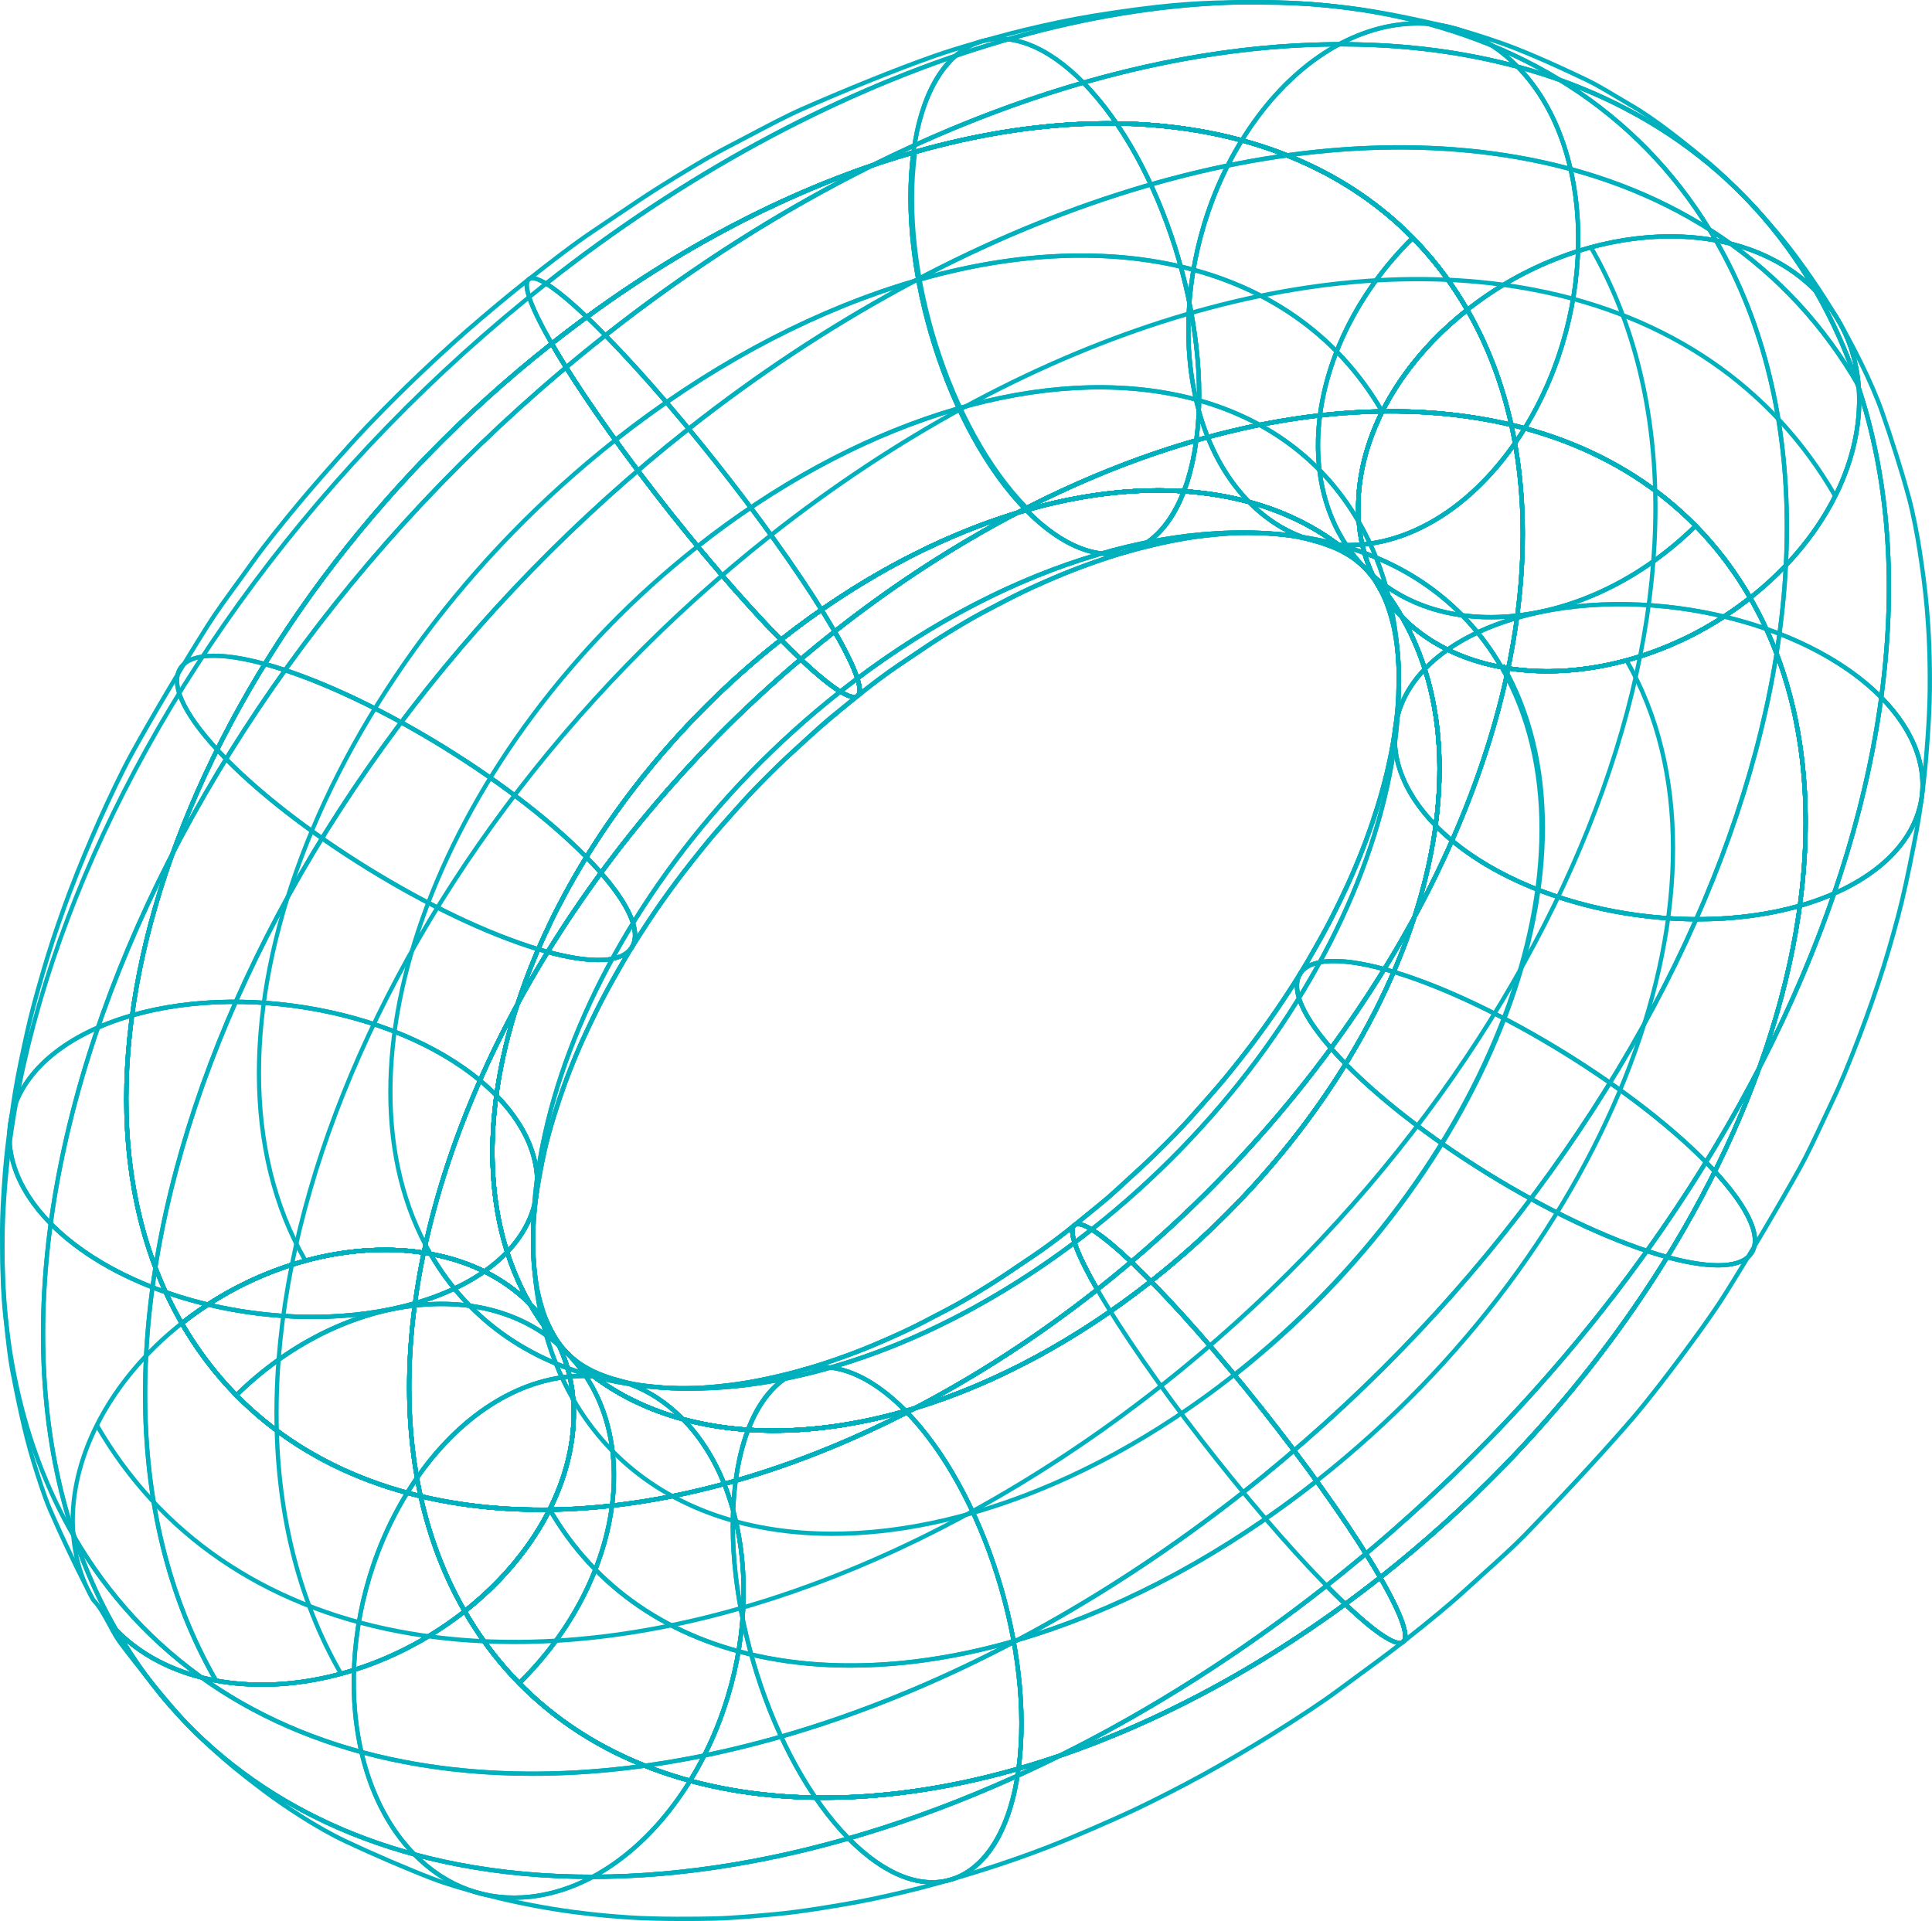 <?xml version="1.0" encoding="UTF-8"?> <svg xmlns="http://www.w3.org/2000/svg" id="_Слой_2" viewBox="0 0 1734 1724.3"> <defs> <style>.cls-1{isolation:isolate;}.cls-2{fill:#00b0bd;stroke-width:0px;}</style> </defs> <g id="_Слой_1-2"> <g class="cls-1"> <path class="cls-2" d="m694.36,1286.05c-76.4,0-141.65-24.28-186.81-70.24l2.7-2.76,1.38,1.33c.97.95,2.01,1.98,2.93,2.71,2.78,2.22,6.58,5.24,9.62,7.07,6.16,3.67,11.02,6.37,21.94,10.28,7.43,2.66,17.42,4.97,23.73,6.14,7.39,1.37,17.21,2.29,25.1,3.02l1.13.11c7.91.75,18.34.53,27.51.28,6.67-.19,15.98-.86,23.18-1.67,14.42-1.63,32.22-3.97,61.03-11.24,30.15-7.6,57.99-18.37,68.56-22.65,11.48-4.65,26.52-11.25,37.42-16.43,8.5-4.03,19.03-9.55,28.32-14.41l7.68-4.01c9.4-4.89,22.22-12.41,38.12-22.35,7.76-4.85,16.92-11.04,25.78-17.03,4.09-2.76,8.04-5.43,11.62-7.81,11.54-7.68,26.73-19,37.8-28.18,3.42-2.84,7.24-5.93,11.2-9.13,8.93-7.2,18.16-14.65,25.35-21.3,3.26-3.01,6.88-6.31,10.62-9.73,8.4-7.65,17.09-15.58,24.05-22.37,14.21-13.86,25.11-25.06,32.4-33.31l7.26-8.17c7.65-8.6,16.34-18.35,22.93-26.29,8.27-9.94,19.34-23.98,27.55-34.95,27.81-37.11,46.63-69.56,47.41-70.93,8.78-15.21,15.17-26.67,19.53-35.04,5.22-10,12.06-24.07,17.03-35,4.37-9.62,9.91-22.9,13.81-33.07,3.47-9.05,8.34-22.56,11.62-33.33,1.61-5.3,5.66-18.81,8.27-29.57,3.15-12.88,5.3-23.15,6.4-30.53l.52-3.5c1.31-8.76,2.94-19.67,3.5-28.01.66-9.99,1.24-26.12.66-38.7-.43-9.47-2.31-25.01-4.93-35.16-.83-3.22-3.02-11.36-5.36-17.46-1.9-4.94-4.8-11.09-7.24-15.32h0c-5.19-9.03-10.17-14.16-12.04-16.09h0s2.76-2.71,2.76-2.71c12.82,13.05,24.08,27.93,33.48,44.21,92.01,159.56-9.22,428.2-225.67,598.86-93.33,73.59-197.95,120.36-294.58,131.72-15.47,1.82-30.58,2.71-45.28,2.71Zm-160.55-52.38c52.17,39.21,123.82,55.43,205.38,45.82,95.94-11.27,199.87-57.76,292.64-130.91,215-169.51,315.81-435.93,224.71-593.89-3.82-6.64-7.97-13.03-12.41-19.16.89,1.98,1.71,3.94,2.41,5.74,2.41,6.29,4.65,14.6,5.5,17.88,2.68,10.4,4.61,26.28,5.05,35.94.58,12.75,0,29.04-.67,39.13-.56,8.5-2.2,19.49-3.53,28.33l-.52,3.5c-1.12,7.49-3.29,17.87-6.46,30.88-2.65,10.85-6.71,24.44-8.33,29.78-3.31,10.86-8.22,24.46-11.71,33.58-3.92,10.23-9.5,23.61-13.9,33.28-4.99,11-11.87,25.13-17.12,35.18-4.4,8.42-10.81,19.93-19.61,35.19-.79,1.37-19.73,34.02-47.67,71.31-8.25,11.01-19.37,25.12-27.67,35.11-6.64,7.99-15.35,17.76-23.02,26.38l-7.25,8.17c-7.35,8.31-18.32,19.59-32.59,33.51-7.01,6.84-15.72,14.78-24.15,22.47-3.73,3.41-7.35,6.7-10.6,9.71-7.29,6.74-16.57,14.23-25.54,21.48-3.94,3.18-7.75,6.26-11.16,9.09-11.16,9.26-26.48,20.68-38.12,28.42-3.58,2.38-7.52,5.05-11.6,7.8-8.89,6.01-18.08,12.22-25.9,17.1-15.99,9.99-28.9,17.56-38.39,22.5l-7.67,4c-9.32,4.89-19.89,10.41-28.45,14.48-10.97,5.21-26.09,11.85-37.63,16.52-10.64,4.31-38.68,15.16-69.06,22.81-29.06,7.32-47.01,9.69-61.55,11.33-7.3.83-16.75,1.52-23.51,1.7-9.28.25-19.86.45-27.98-.29l-1.13-.11c-7.96-.74-17.88-1.66-25.45-3.06-6.44-1.2-16.67-3.57-24.31-6.3-4.52-1.62-8.03-3.03-11.03-4.4Z"></path> <g class="cls-1"> <path class="cls-2" d="m700.77,576.85l-1.21-1.24c-70.09-71.35-162.52-190.78-206.04-266.23l-.83-1.45,1.31-1.03c193.72-152.74,414.66-223.71,590.92-189.78,104.01,20,184.81,75.34,233.66,160.03l.83,1.45-1.3,1.03c-57.75,45.53-93.04,105.9-96.83,165.63-1.67,26.39,2.98,50.86,13.58,72.41,9.35,10.69,17.72,22.41,25.02,35.08l7.57,13.13-10.63-10.81c-10.41-10.6-18.85-22.41-25.22-35.23-32.56-37.05-77.25-61.72-131.34-72.12-118.64-22.82-267.49,25.05-398.14,128.06l-1.37,1.07Zm-203.06-267.95c43.46,74.86,134.09,191.94,203.4,262.78,131.19-102.94,280.55-150.7,399.9-127.75,50.81,9.77,93.48,31.95,125.79,65.02-7.62-19.5-10.81-41-9.37-63.92,3.83-60.36,39.15-121.29,96.97-167.38-48.35-82.88-127.91-137.06-230.21-156.74-174.8-33.61-393.96,36.65-586.49,187.99Z"></path> <path class="cls-2" d="m627.33,491.93l-2.38-3.03c140.02-110.4,299.72-161.68,427.19-137.16,75.28,14.47,133.76,54.53,169.11,115.83l-3.35,1.93c-34.77-60.3-92.35-99.71-166.5-113.98-126.34-24.28-284.91,26.68-424.07,136.4Z"></path> <path class="cls-2" d="m984.31,1160.38l-1.12-1.93c-30.29-52.53-22.53-58.42-19.98-60.36,6.71-5.11,24.22,5.61,52.15,31.94,106.74-90.61,192.49-197.44,252.31-307.53,32.03-98.82,30.91-194.73-11.03-267.61-28.38-28.99-41.95-66.98-39.23-109.87,3.85-60.82,39.68-122.21,98.28-168.42l1.76-1.38,1.12,1.93c83.62,145,58.79,351.23-47.47,546.98-37.73,116.03-120.72,235.88-236.89,327.47l-1.37,1.07-1.21-1.24c-5.91-6.02-11.38-11.4-16.44-16.21-9.56,8.06-19.25,15.98-29.14,23.77l-1.75,1.38Zm-16.76-59.77c-.86,0-1.52.2-2,.56-1.25.95-6.09,7.97,19.87,53.42,9.13-7.22,18.11-14.56,26.95-22.02-24.99-23.42-39.14-31.95-44.83-31.95Zm50.63,32.1c4.71,4.5,9.71,9.44,14.99,14.8,108.19-85.7,187.31-195.97,227.36-304.4-59.33,103.76-141.48,203.9-242.35,289.6Zm298.16-851.68c-56.71,45.36-91.32,105.11-95.07,164.23-2.65,41.86,10.6,78.89,38.31,107.11l.29.38c39.93,69.23,43.47,158.99,17.01,252.38,97.48-188.49,118.71-384.55,39.46-524.1Z"></path> <path class="cls-2" d="m980.97,1105.11l-2.38-3.03c229-180.55,336.35-464.31,239.31-632.57l3.35-1.93c97.96,169.85-9.83,455.85-240.28,637.54Z"></path> <path class="cls-2" d="m1287.22,742.5c-31.07-31.63-43.36-67.39-34.6-100.68,10.5-39.89,50.07-72.39,108.57-89.19l1.07,3.71c-57.16,16.41-95.76,47.93-105.9,86.46-8.41,31.92,3.54,66.37,33.62,97l-2.76,2.7Z"></path> <path class="cls-2" d="m1206.44,956.45c-36.4-37.05-51.12-66.53-41.47-83,8.69-14.83,36.43-16.73,78.15-5.35l-1.01,3.73c-39.87-10.87-66.08-9.59-73.8,3.58-8.56,14.61,6.34,43.16,40.9,78.34l-2.76,2.7Z"></path> <path class="cls-2" d="m485.54,1357.11c-31.12,0-61.36-2.74-90.39-8.33-104.02-20-184.82-75.34-233.67-160.03l-.83-1.45,1.3-1.03c103.14-81.31,244.51-88.92,315.18-16.98l.29.38c32.64,56.6,86.68,93.59,156.27,106.97,57.01,10.96,121.01,5.61,186.62-14.35,55.04-28.76,109.53-64.01,162.05-105.29-29.31-51.18-21.67-56.99-19.15-58.91,8.12-6.2,32.08,10.83,71.19,50.65l1.51,1.53-1.69,1.33c-68.11,53.7-141.16,92.5-212.41,114.24-113.96,59.48-230.27,91.25-336.28,91.25Zm-319.88-168.84c48.36,82.87,127.93,137.05,230.21,156.73,122.04,23.46,265.64-3.68,406.72-73.68-59.6,15.69-117.48,19.16-169.63,9.13-70.63-13.58-125.53-51.14-158.76-108.62-69.1-70.1-207.13-62.64-308.54,16.45Zm801.9-87.66c-.86,0-1.52.2-2,.56-1.27.97-6.22,8.17,20.99,55.36l.83,1.45-1.31,1.03c-47.03,37.08-95.68,69.35-144.9,96.46,63.64-22.25,128.24-57.95,188.97-105.55-36.21-36.67-55.66-49.31-62.58-49.31Z"></path> <path class="cls-2" d="m619.16,1248.3c-22.52,0-44.38-1.98-65.38-6.02-75.28-14.48-133.76-54.53-169.11-115.84l3.35-1.93c34.77,60.3,92.35,99.71,166.49,113.98,126.43,24.32,284.92-26.69,424.08-136.4l2.38,3.03c-116.95,92.22-247.65,143.18-361.81,143.18Z"></path> <path class="cls-2" d="m662.2,1329.34l-3.83-.51c7.28-54.35,28.7-90.09,60.32-100.63,28.84-9.58,62.77,3.51,95.59,36.92l-2.76,2.7c-31.73-32.3-64.28-45.1-91.61-35.96-29.71,9.9-50.75,45.43-57.71,97.48Z"></path> <path class="cls-2" d="m367.13,1340.97l-3.29-2.02c37.41-60.62,90.08-98.89,144.52-105.01,40.19-4.5,76.78,8.82,105.99,38.55l-2.76,2.7c-28.34-28.85-63.91-41.81-102.8-37.41-53.25,5.98-104.88,43.59-141.66,103.19Z"></path> <path class="cls-2" d="m766.63,627.5c-10.7,0-33.21-17.39-67.08-51.89l-1.51-1.53,1.69-1.33c68.11-53.7,141.17-92.51,212.42-114.24,147.44-76.95,298.79-107.54,426.67-82.93,104.02,20,184.82,75.34,233.67,160.03l.83,1.45-1.3,1.03c-103.14,81.31-244.52,88.92-315.18,16.98l-.29-.38c-32.64-56.6-86.68-93.59-156.27-106.97-57-10.96-121.03-5.6-186.62,14.35-55.04,28.76-109.54,64.01-162.06,105.29,29.31,51.18,21.67,56.99,19.15,58.91-1.09.83-2.45,1.24-4.1,1.24Zm-62.81-53.06c40.72,41.23,60.26,52.02,64.58,48.75,1.27-.97,6.22-8.17-20.99-55.36l-.83-1.45,1.31-1.03c47.03-37.08,95.69-69.36,144.9-96.47-63.64,22.25-128.24,57.96-188.98,105.56Zm555.94-21.9c69.09,70.09,207.12,62.63,308.54-16.45-48.36-82.87-127.92-137.05-230.21-156.73-122.02-23.45-265.63,3.67-406.73,73.68,59.61-15.69,117.48-19.15,169.63-9.13,70.63,13.58,125.53,51.14,158.76,108.62Z"></path> <path class="cls-2" d="m1238.22,1418.84l-1.12-1.93c-43.39-75.23-135.55-194.31-205.46-265.46l-1.51-1.53,1.7-1.33c215-169.51,315.8-435.93,224.7-593.89l-7.57-13.13,10.63,10.81c69.32,70.57,208.4,62.81,310.03-17.31l1.75-1.38,1.12,1.93c135.46,234.89-13.7,630.48-332.51,881.85l-1.76,1.38Zm-202.31-268.56c69.31,70.9,159.77,187.76,203.42,262.77,315.3-249.6,463.29-640.48,330.92-873.57-98.84,76.8-231.99,86.44-304.65,23.8,81.65,160.21-19.09,419.99-229.69,587Z"></path> <path class="cls-2" d="m1523.86,827.04c-90.39,0-184.57-31.55-236.64-84.54l2.76-2.7c69.56,70.8,215.4,102.78,325.1,71.29l1.07,3.71c-28.94,8.31-60.39,12.24-92.29,12.24Z"></path> <path class="cls-2" d="m1496,1130.28c-89.47-24.39-219.36-102.37-289.57-173.83l2.76-2.7c69.79,71.05,198.91,148.57,287.82,172.81l-1.01,3.73Z"></path> <path class="cls-2" d="m739.44,1615.56c-31.13,0-61.37-2.74-90.4-8.33-104.02-20-184.81-75.34-233.66-160.03l-.83-1.45,1.3-1.03c57.75-45.53,93.04-105.9,96.83-165.63,1.67-26.39-2.98-50.86-13.58-72.41-9.35-10.69-17.72-22.41-25.02-35.08l-7.57-13.13,10.63,10.81c10.41,10.6,18.85,22.41,25.22,35.23,32.56,37.05,77.25,61.72,131.34,72.12,118.63,22.78,267.49-25.05,398.14-128.06l1.37-1.07,1.21,1.24c70.08,71.34,162.52,190.77,206.04,266.23l.83,1.45-1.3,1.03c-161.83,127.59-342.62,198.1-500.54,198.1Zm-319.88-168.85c48.35,82.88,127.91,137.06,230.2,156.73,174.87,33.66,393.97-36.64,586.5-187.98-43.48-74.87-134.1-191.96-203.4-262.78-131.19,102.95-280.53,150.73-399.9,127.75-50.81-9.77-93.48-31.95-125.79-65.02,7.62,19.5,10.81,41,9.37,63.92-3.83,60.36-39.15,121.29-96.97,167.38Z"></path> <path class="cls-2" d="m916.1,1587.8l-3.83-.51c14.08-105.27-31.12-248.58-100.76-319.46l2.76-2.7c70.36,71.62,116.04,216.38,101.83,322.67Z"></path> <path class="cls-2" d="m621.03,1599.42l-3.29-2.02c66.03-107,63.27-251.54-6.15-322.21l2.76-2.7c70.58,71.85,73.58,218.52,6.67,326.93Z"></path> </g> <path class="cls-2" d="m694.36,1286.05c-76.4,0-141.65-24.28-186.81-70.24l2.7-2.76,1.38,1.33c.97.95,2.01,1.98,2.93,2.71,2.78,2.22,6.58,5.24,9.62,7.07,6.16,3.67,11.02,6.37,21.94,10.28,7.43,2.66,17.42,4.97,23.73,6.14,7.39,1.37,17.21,2.29,25.1,3.02l1.13.11c7.91.75,18.34.53,27.51.28,6.67-.19,15.98-.86,23.18-1.67,14.42-1.63,32.22-3.97,61.03-11.24,30.15-7.6,57.99-18.37,68.56-22.65,11.48-4.65,26.52-11.25,37.42-16.43,8.5-4.03,19.03-9.55,28.32-14.41l7.68-4.01c9.4-4.89,22.22-12.41,38.12-22.35,7.76-4.85,16.92-11.04,25.78-17.03,4.09-2.76,8.04-5.43,11.62-7.81,11.54-7.68,26.73-19,37.8-28.18,3.42-2.84,7.24-5.93,11.2-9.13,8.93-7.2,18.16-14.65,25.35-21.3,3.26-3.01,6.88-6.31,10.62-9.73,8.4-7.65,17.09-15.58,24.05-22.37,14.21-13.86,25.11-25.06,32.4-33.31l7.26-8.17c7.65-8.6,16.34-18.35,22.93-26.29,8.27-9.94,19.34-23.98,27.55-34.95,27.81-37.11,46.63-69.56,47.41-70.93,8.78-15.21,15.17-26.67,19.53-35.04,5.22-10,12.06-24.07,17.03-35,4.37-9.62,9.91-22.9,13.81-33.07,3.47-9.05,8.34-22.56,11.62-33.33,1.61-5.3,5.66-18.81,8.27-29.57,3.15-12.88,5.3-23.15,6.4-30.53l.52-3.5c1.31-8.76,2.94-19.67,3.5-28.01.66-9.99,1.24-26.12.66-38.7-.43-9.47-2.31-25.01-4.93-35.16-.83-3.22-3.02-11.36-5.36-17.46-1.9-4.94-4.8-11.09-7.24-15.32h0c-5.19-9.03-10.17-14.16-12.04-16.09h0s2.76-2.71,2.76-2.71c12.82,13.05,24.08,27.93,33.48,44.21,92.01,159.56-9.22,428.2-225.67,598.86-93.33,73.59-197.95,120.36-294.58,131.72-15.47,1.82-30.58,2.71-45.28,2.71Zm-160.55-52.38c52.17,39.21,123.82,55.43,205.38,45.82,95.94-11.27,199.87-57.76,292.64-130.91,215-169.51,315.81-435.93,224.71-593.89-3.82-6.64-7.97-13.03-12.41-19.16.89,1.98,1.71,3.94,2.41,5.74,2.41,6.29,4.65,14.6,5.5,17.88,2.68,10.4,4.61,26.28,5.05,35.94.58,12.75,0,29.04-.67,39.13-.56,8.5-2.2,19.49-3.53,28.33l-.52,3.5c-1.12,7.49-3.29,17.87-6.46,30.88-2.65,10.85-6.71,24.44-8.33,29.78-3.31,10.86-8.22,24.46-11.71,33.58-3.92,10.23-9.5,23.61-13.9,33.28-4.99,11-11.87,25.13-17.12,35.18-4.4,8.42-10.81,19.93-19.61,35.19-.79,1.37-19.73,34.02-47.67,71.31-8.25,11.01-19.37,25.12-27.67,35.11-6.64,7.99-15.35,17.76-23.02,26.38l-7.25,8.17c-7.35,8.31-18.32,19.59-32.59,33.51-7.01,6.84-15.72,14.78-24.15,22.47-3.73,3.41-7.35,6.7-10.6,9.71-7.29,6.74-16.57,14.23-25.54,21.48-3.94,3.18-7.75,6.26-11.16,9.09-11.16,9.26-26.48,20.68-38.12,28.42-3.58,2.38-7.52,5.05-11.6,7.8-8.89,6.01-18.08,12.22-25.9,17.1-15.99,9.99-28.9,17.56-38.39,22.5l-7.67,4c-9.32,4.89-19.89,10.41-28.45,14.48-10.97,5.21-26.09,11.85-37.63,16.52-10.64,4.31-38.68,15.16-69.06,22.81-29.06,7.32-47.01,9.69-61.55,11.33-7.3.83-16.75,1.52-23.51,1.7-9.28.25-19.86.45-27.98-.29l-1.13-.11c-7.96-.74-17.88-1.66-25.45-3.06-6.44-1.2-16.67-3.57-24.31-6.3-4.52-1.62-8.03-3.03-11.03-4.4Z"></path> <path class="cls-2" d="m485.49,1357.05c-112.41,0-208.39-35.7-274.79-103.3l-1.35-1.37,1.37-1.35c45.61-44.88,101.87-73.58,158.42-80.8,56.75-7.29,106.87,7.96,141.16,42.88,2.49,2.34,6.03,5.41,8.77,7.59,1.09.86,2.56,1.81,3.88,2.66l1.3.85c3.85,2.53,9.27,5.34,13.47,6.99q12.36,4.83,28.08,8.59c6.67,1.61,15.49,2.71,21.01,3.17,10.44.87,25.22,1.28,36.77,1.02,8.51-.2,19.62-1.37,28.55-2.32l2.08-.23c7.22-.75,17.65-2.48,30.15-4.98,9.06-1.82,21.51-4.96,28.94-6.84,17.73-4.47,45.1-13.77,66.55-22.62,11.34-4.67,25.69-11.05,35.73-15.88,9.27-4.44,20.72-10.49,30.83-15.83l5.18-2.74c11.64-6.12,26.52-15.2,36.95-21.75,7.88-4.94,17.19-11.24,26.19-17.34,3.94-2.67,7.75-5.25,11.21-7.56,10.6-7.07,25.21-17.98,37.22-27.78,2.6-2.12,5.41-4.39,8.34-6.75,9.47-7.63,20.21-16.28,28.2-23.67,3.27-3.02,6.92-6.35,10.68-9.78,8.36-7.62,16.99-15.51,23.91-22.26,14.59-14.23,25.2-25.14,32.45-33.36,2.45-2.78,5.13-5.8,7.92-8.93,7.43-8.35,15.86-17.82,22.27-25.54,8.47-10.19,19.68-24.42,27.89-35.4,17.21-23.03,33.78-47.9,47.92-71.92,6.41-10.87,14.21-24.95,19.42-35.02,5.6-10.82,12.66-25.49,17.59-36.5,4.48-10.01,9.94-23.27,13.59-33.02,4.03-10.78,8.87-25.36,12.05-35.42,2.56-8.1,5.66-19.63,7.9-29.37,2.34-10.21,4.91-23.46,6.4-32.96,1.29-8.19,4.25-29.75,3.85-53.07-.14-8.98-.98-20.23-2.07-27.97-1.03-7.25-3.01-17.73-5.47-25.42-3.08-9.65-4.88-14.56-10.35-24.43-1.28-2.32-2.93-4.92-4.2-6.61-2.04-2.72-5.2-6.53-7.85-9.47-70.72-72.02-51.43-206.18,42.99-299.09l1.38-1.36,1.36,1.38c18.86,19.19,35.42,41.06,49.22,65,135.47,234.89-13.7,630.48-332.51,881.85-137.5,108.4-291.6,177.32-433.91,194.04-22.77,2.68-45.03,4-66.67,4Zm-270.67-104.62c78.35,78.76,197.94,113.09,336.88,96.79,141.62-16.64,295.03-85.27,431.97-193.24,317.37-250.22,466.11-643.59,331.56-876.88-13.3-23.08-29.21-44.21-47.28-62.84-91.74,91.38-110.46,222.16-41.55,292.3l.05.05c2.78,3.08,5.96,6.92,8.11,9.78,1.66,2.22,3.45,5.19,4.49,7.06,5.61,10.13,7.56,15.44,10.66,25.13,2.53,7.92,4.56,18.65,5.6,26.06,1.12,7.89,1.98,19.33,2.12,28.45.38,22.77-2.28,43.44-3.9,53.73-1.51,9.58-4.1,22.93-6.45,33.22-2.26,9.84-5.39,21.49-7.99,29.68-3.2,10.11-8.05,24.77-12.11,35.62-3.68,9.81-9.18,23.17-13.68,33.24-4.95,11.06-12.07,25.81-17.69,36.7-5.23,10.12-13.08,24.27-19.51,35.2-14.22,24.14-30.87,49.13-48.16,72.27-8.25,11.03-19.5,25.32-28.01,35.57-6.46,7.76-14.9,17.26-22.36,25.63-2.78,3.12-5.46,6.13-7.9,8.91-7.32,8.29-17.99,19.27-32.65,33.57-6.98,6.8-15.63,14.71-24.01,22.35-3.76,3.43-7.39,6.74-10.66,9.77-8.09,7.48-18.88,16.18-28.4,23.85-2.92,2.35-5.72,4.62-8.32,6.73-12.1,9.88-26.83,20.87-37.52,28.01-3.46,2.31-7.26,4.88-11.19,7.54-9.03,6.11-18.37,12.44-26.31,17.41-10.49,6.58-25.45,15.72-37.2,21.9l-5.17,2.73c-10.14,5.35-21.63,11.43-30.96,15.9-10.11,4.85-24.54,11.27-35.93,15.97-21.61,8.9-49.19,18.27-67.07,22.78-7.47,1.89-19.98,5.05-29.14,6.89-12.8,2.56-23.06,4.26-30.5,5.05l-2.08.22c-9,.95-20.2,2.14-28.87,2.34-11.69.26-26.61-.16-37.18-1.03-5.66-.47-14.71-1.61-21.6-3.26q-15.98-3.82-28.58-8.76c-4.43-1.73-10.14-4.69-14.19-7.36l-1.27-.83c-1.43-.92-3-1.95-4.18-2.89-2.81-2.23-6.46-5.38-9.08-7.85-33.48-34.07-82.47-48.9-137.97-41.8-55.14,7.04-110.05,34.85-154.81,78.36Z"></path> <g class="cls-1"> <path class="cls-2" d="m700.77,576.85l-1.21-1.24c-70.09-71.35-162.52-190.78-206.04-266.23l-.83-1.45,1.31-1.03c193.72-152.74,414.66-223.71,590.92-189.78,104.01,20,184.81,75.34,233.66,160.03l.83,1.45-1.3,1.03c-57.75,45.53-93.04,105.9-96.83,165.63-1.67,26.39,2.98,50.86,13.58,72.41,9.35,10.69,17.72,22.41,25.02,35.08l7.57,13.13-10.63-10.81c-10.41-10.6-18.85-22.41-25.22-35.23-32.56-37.05-77.25-61.72-131.34-72.12-118.64-22.82-267.49,25.05-398.14,128.06l-1.37,1.07Zm-203.06-267.95c43.46,74.86,134.09,191.94,203.4,262.78,131.19-102.94,280.55-150.7,399.9-127.75,50.81,9.77,93.48,31.95,125.79,65.02-7.62-19.5-10.81-41-9.37-63.92,3.83-60.36,39.15-121.29,96.97-167.38-48.35-82.88-127.91-137.06-230.21-156.74-174.8-33.61-393.96,36.65-586.49,187.99Z"></path> <path class="cls-2" d="m553.47,396.51l-2.38-3.03c162.35-128,347.55-187.42,495.27-159.04,87.23,16.78,154.99,63.19,195.95,134.22l-3.35,1.93c-40.39-70.03-107.24-115.79-193.33-132.35-146.69-28.24-330.67,30.95-492.16,158.28Z"></path> <path class="cls-2" d="m627.33,491.93l-2.38-3.03c140.02-110.4,299.72-161.68,427.19-137.16,75.28,14.47,133.76,54.53,169.11,115.83l-3.35,1.93c-34.77-60.3-92.35-99.71-166.5-113.98-126.34-24.28-284.91,26.68-424.07,136.4Z"></path> <path class="cls-2" d="m984.31,1160.38l-1.12-1.93c-30.29-52.53-22.53-58.42-19.98-60.36,6.71-5.11,24.22,5.61,52.15,31.94,106.74-90.61,192.49-197.44,252.31-307.53,32.03-98.82,30.91-194.73-11.03-267.61-28.38-28.99-41.95-66.98-39.23-109.87,3.85-60.82,39.68-122.21,98.28-168.42l1.76-1.38,1.12,1.93c83.62,145,58.79,351.23-47.47,546.98-37.73,116.03-120.72,235.88-236.89,327.47l-1.37,1.07-1.21-1.24c-5.91-6.02-11.38-11.4-16.44-16.21-9.56,8.06-19.25,15.98-29.14,23.77l-1.75,1.38Zm-16.76-59.77c-.86,0-1.52.2-2,.56-1.25.95-6.09,7.97,19.87,53.42,9.13-7.22,18.11-14.56,26.95-22.02-24.99-23.42-39.14-31.95-44.83-31.95Zm50.63,32.1c4.71,4.5,9.71,9.44,14.99,14.8,108.19-85.7,187.31-195.97,227.36-304.4-59.33,103.76-141.48,203.9-242.35,289.6Zm298.16-851.68c-56.71,45.36-91.32,105.11-95.07,164.23-2.65,41.86,10.6,78.89,38.31,107.11l.29.38c39.93,69.23,43.47,158.99,17.01,252.38,97.48-188.49,118.71-384.55,39.46-524.1Z"></path> <path class="cls-2" d="m980.97,1105.11l-2.38-3.03c229-180.55,336.35-464.31,239.31-632.57l3.35-1.93c97.96,169.85-9.83,455.85-240.28,637.54Z"></path> <path class="cls-2" d="m1287.22,742.5c-31.07-31.63-43.36-67.39-34.6-100.68,10.5-39.89,50.07-72.39,108.57-89.19l1.07,3.71c-57.16,16.41-95.76,47.93-105.9,86.46-8.41,31.92,3.54,66.37,33.62,97l-2.76,2.7Z"></path> <path class="cls-2" d="m1206.44,956.45c-36.4-37.05-51.12-66.53-41.47-83,8.69-14.83,36.43-16.73,78.15-5.35l-1.01,3.73c-39.87-10.87-66.08-9.59-73.8,3.58-8.56,14.61,6.34,43.16,40.9,78.34l-2.76,2.7Z"></path> <path class="cls-2" d="m485.54,1357.11c-31.12,0-61.36-2.74-90.39-8.33-104.02-20-184.82-75.34-233.67-160.03l-.83-1.45,1.3-1.03c103.14-81.31,244.51-88.92,315.18-16.98l.29.38c32.64,56.6,86.68,93.59,156.27,106.97,57.01,10.96,121.01,5.61,186.62-14.35,55.04-28.76,109.53-64.01,162.05-105.29-29.31-51.18-21.67-56.99-19.15-58.91,8.12-6.2,32.08,10.83,71.19,50.65l1.51,1.53-1.69,1.33c-68.11,53.7-141.16,92.5-212.41,114.24-113.96,59.48-230.27,91.25-336.28,91.25Zm-319.88-168.84c48.36,82.87,127.93,137.05,230.21,156.73,122.04,23.46,265.64-3.68,406.72-73.68-59.6,15.69-117.48,19.16-169.63,9.13-70.63-13.58-125.53-51.14-158.76-108.62-69.1-70.1-207.13-62.64-308.54,16.45Zm801.9-87.66c-.86,0-1.52.2-2,.56-1.27.97-6.22,8.17,20.99,55.36l.83,1.45-1.31,1.03c-47.03,37.08-95.68,69.35-144.9,96.46,63.64-22.25,128.24-57.95,188.97-105.55-36.21-36.67-55.66-49.31-62.58-49.31Z"></path> <path class="cls-2" d="m619.16,1248.3c-22.52,0-44.38-1.98-65.38-6.02-75.28-14.48-133.76-54.53-169.11-115.84l3.35-1.93c34.77,60.3,92.35,99.71,166.49,113.98,126.43,24.32,284.92-26.69,424.08-136.4l2.38,3.03c-116.95,92.22-247.65,143.18-361.81,143.18Z"></path> <path class="cls-2" d="m662.2,1329.34l-3.83-.51c7.28-54.35,28.7-90.09,60.32-100.63,28.84-9.58,62.77,3.51,95.59,36.92l-2.76,2.7c-31.73-32.3-64.28-45.1-91.61-35.96-29.71,9.9-50.75,45.43-57.71,97.48Z"></path> <path class="cls-2" d="m367.13,1340.97l-3.29-2.02c37.41-60.62,90.08-98.89,144.52-105.01,40.19-4.5,76.78,8.82,105.99,38.55l-2.76,2.7c-28.34-28.85-63.91-41.81-102.8-37.41-53.25,5.98-104.88,43.59-141.66,103.19Z"></path> <path class="cls-2" d="m766.63,627.5c-10.7,0-33.21-17.39-67.08-51.89l-1.51-1.53,1.69-1.33c68.11-53.7,141.17-92.51,212.42-114.24,147.44-76.95,298.79-107.54,426.67-82.93,104.02,20,184.82,75.34,233.67,160.03l.83,1.45-1.3,1.03c-103.14,81.31-244.52,88.92-315.18,16.98l-.29-.38c-32.64-56.6-86.68-93.59-156.27-106.97-57-10.96-121.03-5.6-186.62,14.35-55.04,28.76-109.54,64.01-162.06,105.29,29.31,51.18,21.67,56.99,19.15,58.91-1.09.83-2.45,1.24-4.1,1.24Zm-62.81-53.06c40.72,41.23,60.26,52.02,64.58,48.75,1.27-.97,6.22-8.17-20.99-55.36l-.83-1.45,1.31-1.03c47.03-37.08,95.69-69.36,144.9-96.47-63.64,22.25-128.24,57.96-188.98,105.56Zm555.94-21.9c69.09,70.09,207.12,62.63,308.54-16.45-48.36-82.87-127.92-137.05-230.21-156.73-122.02-23.45-265.63,3.67-406.73,73.68,59.61-15.69,117.48-19.15,169.63-9.13,70.63,13.58,125.53,51.14,158.76,108.62Z"></path> <path class="cls-2" d="m1238.22,1418.84l-1.12-1.93c-43.39-75.23-135.55-194.31-205.46-265.46l-1.51-1.53,1.7-1.33c215-169.51,315.8-435.93,224.7-593.89l-7.57-13.13,10.63,10.81c69.32,70.57,208.4,62.81,310.03-17.31l1.75-1.38,1.12,1.93c135.46,234.89-13.7,630.48-332.51,881.85l-1.76,1.38Zm-202.31-268.56c69.31,70.9,159.77,187.76,203.42,262.77,315.3-249.6,463.29-640.48,330.92-873.57-98.84,76.8-231.99,86.44-304.65,23.8,81.65,160.21-19.09,419.99-229.69,587Z"></path> <path class="cls-2" d="m1523.86,827.04c-90.39,0-184.57-31.55-236.64-84.54l2.76-2.7c69.56,70.8,215.4,102.78,325.1,71.29l1.07,3.71c-28.94,8.31-60.39,12.24-92.29,12.24Z"></path> <path class="cls-2" d="m1496,1130.28c-89.47-24.39-219.36-102.37-289.57-173.83l2.76-2.7c69.79,71.05,198.91,148.57,287.82,172.81l-1.01,3.73Z"></path> <path class="cls-2" d="m739.44,1615.56c-31.13,0-61.37-2.74-90.4-8.33-104.02-20-184.81-75.34-233.66-160.03l-.83-1.45,1.3-1.03c57.75-45.53,93.04-105.9,96.83-165.63,1.67-26.39-2.98-50.86-13.58-72.41-9.35-10.69-17.72-22.41-25.02-35.08l-7.57-13.13,10.63,10.81c10.41,10.6,18.85,22.41,25.22,35.23,32.56,37.05,77.25,61.72,131.34,72.12,118.63,22.78,267.49-25.05,398.14-128.06l1.37-1.07,1.21,1.24c70.08,71.34,162.52,190.77,206.04,266.23l.83,1.45-1.3,1.03c-161.83,127.59-342.62,198.1-500.54,198.1Zm-319.88-168.85c48.35,82.88,127.91,137.06,230.2,156.73,174.87,33.66,393.97-36.64,586.5-187.98-43.48-74.87-134.1-191.96-203.4-262.78-131.19,102.95-280.53,150.73-399.9,127.75-50.81-9.77-93.48-31.95-125.79-65.02,7.62,19.5,10.81,41,9.37,63.92-3.83,60.36-39.15,121.29-96.97,167.38Z"></path> <path class="cls-2" d="m916.1,1587.8l-3.83-.51c14.08-105.27-31.12-248.58-100.76-319.46l2.76-2.7c70.36,71.62,116.04,216.38,101.83,322.67Z"></path> <path class="cls-2" d="m621.03,1599.42l-3.29-2.02c66.03-107,63.27-251.54-6.15-322.21l2.76-2.7c70.58,71.85,73.58,218.52,6.67,326.93Z"></path> </g> <path class="cls-2" d="m162.59,1190.68l-1.12-1.93c-135.46-234.89,13.7-630.48,332.52-881.85,137.5-108.4,291.6-177.32,433.92-194.04,140.96-16.59,262.27,18.69,341.45,99.29l1.35,1.37-1.37,1.35c-92.93,91.44-112.18,223.18-42.93,293.67h0s0,0,0,0l-2.76,2.7s-.05-.05-.08-.08c-52.99-53.87-134.23-77.38-228.8-66.31-95.93,11.27-199.87,57.77-292.64,130.92-215,169.51-315.81,435.93-224.71,593.89l7.57,13.13-10.63-10.81c-69.32-70.57-208.4-62.81-310.03,17.31l-1.75,1.38ZM994.57,112.73c-21.49,0-43.59,1.31-66.22,3.97-141.62,16.64-295.03,85.27-431.97,193.24C179.89,559.47,31.09,951.36,163.71,1184.89c98.84-76.8,231.99-86.43,304.65-23.81-81.86-160.63,19.62-421.37,231.37-588.33,93.34-73.59,197.96-120.37,294.59-131.72,85.22-10.02,159.79,7.83,213.12,50.42-50.4-74.49-27.41-193.08,57.81-277.95-65.6-65.94-160.09-100.76-270.68-100.76Z"></path> <g class="cls-1"> <path class="cls-2" d="m162.59,1190.68l-1.12-1.93c-135.46-234.89,13.7-630.48,332.52-881.85l1.75-1.38,1.12,1.93c43.37,75.22,135.54,194.3,205.45,265.46l1.51,1.53-1.69,1.33c-215,169.51-315.81,435.93-224.71,593.89l7.57,13.13-10.63-10.81c-69.32-70.57-208.41-62.81-310.02,17.31l-1.76,1.38ZM494.64,311.31C179.34,560.91,31.34,951.79,163.71,1184.89c98.84-76.8,231.99-86.43,304.65-23.81-81.65-160.2,19.09-419.98,229.69-586.99-69.31-70.91-159.77-187.77-203.41-262.77Z"></path> <path class="cls-2" d="m272.46,1132.59c-113.55-196.9,11.43-528.46,278.62-739.11l2.38,3.03c-265.74,209.51-390.3,538.85-277.66,734.15l-3.35,1.93Z"></path> <path class="cls-2" d="m384.67,1126.44c-97.96-169.85,9.83-455.85,240.27-637.54l2.4,3.03c-229,180.55-336.35,464.32-239.32,632.57l-3.35,1.93Z"></path> <path class="cls-2" d="m443.97,984.56c-69.56-70.81-215.41-102.78-325.1-71.29l-1.07-3.71c110.94-31.85,258.48.6,328.93,72.3l-2.76,2.7Z"></path> <path class="cls-2" d="m524.76,770.61c-69.79-71.05-198.9-148.57-287.81-172.81l1.01-3.73c89.47,24.39,219.35,102.37,289.56,173.83l-2.76,2.7Z"></path> <path class="cls-2" d="m700.77,576.85l-1.21-1.24c-70.09-71.35-162.52-190.78-206.04-266.23l-.83-1.45,1.31-1.03c193.72-152.74,414.66-223.71,590.92-189.78,104.01,20,184.81,75.34,233.66,160.03l.83,1.45-1.3,1.03c-57.75,45.53-93.04,105.9-96.83,165.63-1.67,26.39,2.98,50.86,13.58,72.41,9.35,10.69,17.72,22.41,25.02,35.08l7.57,13.13-10.63-10.81c-10.41-10.6-18.85-22.41-25.22-35.23-32.56-37.05-77.25-61.72-131.34-72.12-118.64-22.82-267.49,25.05-398.14,128.06l-1.37,1.07Zm-203.06-267.95c43.46,74.86,134.09,191.94,203.4,262.78,131.19-102.94,280.55-150.7,399.9-127.75,50.81,9.77,93.48,31.95,125.79,65.02-7.62-19.5-10.81-41-9.37-63.92,3.83-60.36,39.15-121.29,96.97-167.38-48.35-82.88-127.91-137.06-230.21-156.74-174.8-33.61-393.96,36.65-586.49,187.99Z"></path> <path class="cls-2" d="m553.47,396.51l-2.38-3.03c162.35-128,347.55-187.42,495.27-159.04,87.23,16.78,154.99,63.19,195.95,134.22l-3.35,1.93c-40.39-70.03-107.24-115.79-193.33-132.35-146.69-28.24-330.67,30.95-492.16,158.28Z"></path> <path class="cls-2" d="m919.68,459.24c-70.36-71.62-116.04-216.38-101.82-322.68l3.83.51c-14.09,105.27,31.11,248.59,100.75,319.47l-2.76,2.7Z"></path> <path class="cls-2" d="m1119.6,451.87c-70.58-71.86-73.58-218.52-6.67-326.94l3.29,2.02c-66.03,107-63.27,251.54,6.15,322.21l-2.76,2.7Z"></path> <path class="cls-2" d="m416.49,1449.14l-1.12-1.93c-83.63-145-58.79-351.23,47.47-546.98,37.73-116.03,120.72-235.88,236.9-327.47l1.36-1.07,1.21,1.24c5.91,6.02,11.38,11.4,16.44,16.21,9.56-8.06,19.25-15.98,29.13-23.77l1.76-1.38,1.12,1.93c30.29,52.53,22.53,58.42,19.98,60.36-6.7,5.13-24.22-5.61-52.15-31.94-106.74,90.61-192.49,197.44-252.31,307.53-32.03,98.82-30.91,194.73,11.03,267.61,28.38,28.99,41.95,66.98,39.23,109.87-3.85,60.82-39.68,122.21-98.28,168.42l-1.76,1.38Zm40.57-529.91c-97.48,188.48-118.71,384.55-39.46,524.1,56.71-45.36,91.32-105.11,95.07-164.23,2.65-41.86-10.6-78.89-38.31-107.11l-.29-.38c-39.93-69.23-43.47-158.99-17.01-252.38Zm243.71-342.37c-108.19,85.7-187.31,195.97-227.36,304.4,59.33-103.76,141.48-203.9,242.35-289.6-4.71-4.5-9.71-9.44-14.99-14.8Zm20.8,14.94c28.76,26.97,43.18,34.16,46.83,31.4,1.25-.95,6.09-7.97-19.87-53.42-9.13,7.22-18.11,14.56-26.95,22.01Z"></path> <path class="cls-2" d="m372.77,1171.73l-1.07-3.71c57.16-16.41,95.76-47.93,105.9-86.46,8.41-31.92-3.54-66.37-33.62-97l2.76-2.7c31.07,31.63,43.36,67.39,34.6,100.68-10.5,39.89-50.07,72.39-108.57,89.19Z"></path> <path class="cls-2" d="m536.56,863.59c-12.38,0-27.75-2.44-45.72-7.33l1.01-3.73c39.87,10.87,66.07,9.6,73.8-3.58,8.57-14.62-6.34-43.17-40.9-78.34l2.76-2.7c36.4,37.04,51.12,66.52,41.47,83-4.95,8.43-16.07,12.68-32.43,12.68Z"></path> <path class="cls-2" d="m766.63,627.5c-10.7,0-33.21-17.39-67.08-51.89l-1.51-1.53,1.69-1.33c68.11-53.7,141.17-92.51,212.42-114.24,147.44-76.95,298.79-107.54,426.67-82.93,104.02,20,184.82,75.34,233.67,160.03l.83,1.45-1.3,1.03c-103.14,81.31-244.52,88.92-315.18,16.98l-.29-.38c-32.64-56.6-86.68-93.59-156.27-106.97-57-10.96-121.03-5.6-186.62,14.35-55.04,28.76-109.54,64.01-162.06,105.29,29.31,51.18,21.67,56.99,19.15,58.91-1.09.83-2.45,1.24-4.1,1.24Zm-62.81-53.06c40.72,41.23,60.26,52.02,64.58,48.75,1.27-.97,6.22-8.17-20.99-55.36l-.83-1.45,1.31-1.03c47.03-37.08,95.69-69.36,144.9-96.47-63.64,22.25-128.24,57.96-188.98,105.56Zm555.94-21.9c69.09,70.09,207.12,62.63,308.54-16.45-48.36-82.87-127.92-137.05-230.21-156.73-122.02-23.45-265.63,3.67-406.73,73.68,59.61-15.69,117.48-19.15,169.63-9.13,70.63,13.58,125.53,51.14,158.76,108.62Z"></path> <path class="cls-2" d="m996.15,499.23c-24.16,0-50.66-13.72-76.46-39.99l2.76-2.7c31.73,32.3,64.25,45.07,91.62,35.96,29.71-9.9,50.74-45.43,57.7-97.48l3.83.51c-7.28,54.35-28.7,90.09-60.31,100.63-6.16,2.05-12.56,3.07-19.13,3.07Z"></path> <path class="cls-2" d="m1210.48,491.29c-34.21,0-65.38-13.45-90.88-39.41l2.76-2.7c28.35,28.85,63.92,41.8,102.8,37.41,53.25-5.98,104.88-43.59,141.66-103.19l3.29,2.02c-37.41,60.62-90.08,98.89-144.52,105.01-5.1.57-10.14.86-15.11.86Z"></path> </g> <path class="cls-2" d="m162.59,1190.68l-1.12-1.93c-135.46-234.89,13.7-630.48,332.52-881.85,137.5-108.4,291.6-177.32,433.92-194.04,140.96-16.59,262.27,18.69,341.45,99.29l1.35,1.37-1.37,1.35c-92.93,91.44-112.18,223.18-42.93,293.67h0s0,0,0,0l-2.76,2.7s-.05-.05-.08-.08c-52.99-53.87-134.23-77.38-228.8-66.31-95.93,11.27-199.87,57.77-292.64,130.92-215,169.51-315.81,435.93-224.71,593.89l7.57,13.13-10.63-10.81c-69.32-70.57-208.4-62.81-310.03,17.31l-1.75,1.38ZM994.57,112.73c-21.49,0-43.59,1.31-66.22,3.97-141.62,16.64-295.03,85.27-431.97,193.24C179.89,559.47,31.09,951.36,163.71,1184.89c98.84-76.8,231.99-86.43,304.65-23.81-81.86-160.63,19.62-421.37,231.37-588.33,93.34-73.59,197.96-120.37,294.59-131.72,85.22-10.02,159.79,7.83,213.12,50.42-50.4-74.49-27.41-193.08,57.81-277.95-65.6-65.94-160.09-100.76-270.68-100.76Z"></path> <path class="cls-2" d="m212.06,1255.13l-1.36-1.38c-18.85-19.19-35.42-41.06-49.23-65l-.83-1.45,1.31-1.03c103.13-81.31,244.51-88.92,315.17-16.98l.29.38c9.23,16,20.3,30.62,32.89,43.43,0,0,0,0,0,0l-2.76,2.7-.06-.06c-33.42-33.97-82.35-48.77-137.85-41.69-55.71,7.12-111.19,35.43-156.19,79.71l-1.38,1.36Zm-46.4-66.86c13.14,22.52,28.76,43.17,46.46,61.4,45.36-44.1,101.06-72.29,157.03-79.44,46.74-5.99,88.96,3.3,121.57,26.24-6-7.78-11.52-16.02-16.52-24.65-69.1-70.1-207.13-62.64-308.54,16.45Z"></path> <g class="cls-1"> <path class="cls-2" d="m485.54,1357.11c-31.12,0-61.36-2.74-90.39-8.33-104.02-20-184.82-75.34-233.67-160.03l-.83-1.45,1.3-1.03c103.14-81.31,244.51-88.92,315.18-16.98l.29.38c32.64,56.6,86.68,93.59,156.27,106.97,57.01,10.96,121.01,5.61,186.62-14.35,55.04-28.76,109.53-64.01,162.05-105.29-29.31-51.18-21.67-56.99-19.15-58.91,8.12-6.2,32.08,10.83,71.19,50.65l1.51,1.53-1.69,1.33c-68.11,53.7-141.16,92.5-212.41,114.24-113.96,59.48-230.27,91.25-336.28,91.25Zm-319.88-168.84c48.36,82.87,127.93,137.05,230.21,156.73,122.04,23.46,265.64-3.68,406.72-73.68-59.6,15.69-117.48,19.16-169.63,9.13-70.63-13.58-125.53-51.14-158.76-108.62-69.1-70.1-207.13-62.64-308.54,16.45Zm801.9-87.66c-.86,0-1.52.2-2,.56-1.27.97-6.22,8.17,20.99,55.36l.83,1.45-1.31,1.03c-47.03,37.08-95.68,69.35-144.9,96.46,63.64-22.25,128.24-57.95,188.97-105.55-36.21-36.67-55.66-49.31-62.58-49.31Z"></path> <path class="cls-2" d="m619.16,1248.3c-22.52,0-44.38-1.98-65.38-6.02-75.28-14.48-133.76-54.53-169.11-115.84l3.35-1.93c34.77,60.3,92.35,99.71,166.49,113.98,126.43,24.32,284.92-26.69,424.08-136.4l2.38,3.03c-116.95,92.22-247.65,143.18-361.81,143.18Z"></path> <path class="cls-2" d="m739.44,1615.56c-31.13,0-61.37-2.74-90.4-8.33-104.02-20-184.81-75.34-233.66-160.03l-.83-1.45,1.3-1.03c57.75-45.53,93.04-105.9,96.83-165.63,1.67-26.39-2.98-50.86-13.58-72.41-9.35-10.69-17.72-22.41-25.02-35.08l-7.57-13.13,10.63,10.81c10.41,10.6,18.85,22.41,25.22,35.23,32.56,37.05,77.25,61.72,131.34,72.12,118.63,22.78,267.49-25.05,398.14-128.06l1.37-1.07,1.21,1.24c70.08,71.34,162.52,190.77,206.04,266.23l.83,1.45-1.3,1.03c-161.83,127.59-342.62,198.1-500.54,198.1Zm-319.88-168.85c48.35,82.88,127.91,137.06,230.2,156.73,174.87,33.66,393.97-36.64,586.5-187.98-43.48-74.87-134.1-191.96-203.4-262.78-131.19,102.95-280.53,150.73-399.9,127.75-50.81-9.77-93.48-31.95-125.79-65.02,7.62,19.5,10.81,41,9.37,63.92-3.83,60.36-39.15,121.29-96.97,167.38Z"></path> </g> <path class="cls-2" d="m212.06,1255.13l-1.36-1.38c-18.85-19.19-35.42-41.06-49.23-65l-.83-1.45,1.31-1.03c103.13-81.31,244.51-88.92,315.17-16.98l.29.38c9.23,16,20.3,30.62,32.89,43.43,0,0,0,0,0,0l-2.76,2.7-.06-.06c-33.42-33.97-82.35-48.77-137.85-41.69-55.71,7.12-111.19,35.43-156.19,79.71l-1.38,1.36Zm-46.4-66.86c13.14,22.52,28.76,43.17,46.46,61.4,45.36-44.1,101.06-72.29,157.03-79.44,46.74-5.99,88.96,3.3,121.57,26.24-6-7.78-11.52-16.02-16.52-24.65-69.1-70.1-207.13-62.64-308.54,16.45Z"></path> <path class="cls-2" d="m494.92,1198.95c-5.6-9.71-12.51-18.79-20.55-26.96l-.29-.38c-92.01-159.56,9.22-428.2,225.66-598.86,93.34-73.59,197.96-120.37,294.59-131.72,95.88-11.27,178.25,12.72,232.08,67.52l-2.7,2.76c-2.57-2.41-6.12-5.48-8.83-7.64-1.09-.86-2.56-1.81-3.88-2.66l-1.3-.85c-3.85-2.53-9.27-5.34-13.47-6.99-5.29-2.07-11.57-4.28-16-5.64-2.5-.77-5.79-1.52-8.69-2.17l-3.39-.78c-6.68-1.61-15.49-2.71-21.01-3.17-10.46-.87-25.26-1.29-36.78-1.02-8.52.2-19.64,1.37-28.58,2.32l-2.05.22c-7.24.76-17.66,2.48-30.15,4.98-8.92,1.78-20.98,4.83-28.95,6.84-17.69,4.46-45.05,13.76-66.55,22.62-11.34,4.67-25.69,11.05-35.73,15.88-9.27,4.44-20.72,10.49-30.83,15.83l-5.18,2.74c-11.55,6.08-26.47,15.18-36.95,21.75-7.88,4.94-17.19,11.24-26.19,17.34-3.94,2.67-7.75,5.25-11.21,7.56-10.62,7.09-25.23,17.99-37.21,27.78-2.62,2.13-5.45,4.42-8.39,6.79-9.46,7.62-20.17,16.25-28.15,23.64-3.28,3.03-6.92,6.36-10.7,9.8-8.36,7.62-17.01,15.51-23.94,22.28-14.5,14.14-25.1,25.04-32.41,33.31-2.45,2.78-5.13,5.8-7.92,8.92-7.43,8.36-15.86,17.83-22.27,25.54-8.47,10.19-19.68,24.42-27.89,35.4-17.21,23.03-33.78,47.9-47.92,71.92-6.43,10.91-14.22,24.99-19.41,35.02-5.58,10.78-12.65,25.45-17.59,36.51-4.49,10.04-9.95,23.31-13.59,33.02-4.03,10.78-8.87,25.36-12.05,35.42-2.56,8.1-5.66,19.63-7.9,29.37-2.32,10.11-4.89,23.36-6.4,32.96-1.61,10.21-4.24,30.68-3.85,53.07.11,6.86.47,13.64.96,18.16,1.06,9.95,2.22,17.69,3.44,23.01,1.25,5.41,3.57,14.06,5.97,20.6,1.79,4.86,4.98,11.15,7.55,16.1l-3.39,1.86Zm-17.62-29.49c3.08,3.15,6.02,6.44,8.77,9.84-2.07-6.17-3.96-13.32-5.05-18.04-1.27-5.48-2.45-13.38-3.53-23.48-.71-6.66-.92-15.16-.97-18.51-.38-22.68,2.28-43.4,3.9-53.73,1.53-9.68,4.12-23.03,6.45-33.22,2.26-9.84,5.39-21.49,7.99-29.68,3.2-10.11,8.05-24.77,12.11-35.62,3.67-9.77,9.16-23.13,13.68-33.24,4.98-11.11,12.09-25.86,17.7-36.7,5.21-10.08,13.05-24.23,19.5-35.2,14.22-24.14,30.87-49.13,48.16-72.27,8.24-11.03,19.5-25.32,28.01-35.57,6.46-7.76,14.9-17.26,22.36-25.63,2.78-3.12,5.46-6.13,7.9-8.91,7.38-8.36,18.04-19.32,32.6-33.52,6.98-6.81,15.65-14.72,24.04-22.37,3.77-3.44,7.41-6.76,10.68-9.79,8.08-7.47,18.85-16.15,28.36-23.81,2.94-2.36,5.77-4.64,8.37-6.76,12.07-9.86,26.8-20.86,37.51-28.01,3.46-2.31,7.26-4.88,11.19-7.54,9.03-6.11,18.37-12.44,26.31-17.41,10.54-6.6,25.54-15.76,37.2-21.9l5.17-2.73c10.14-5.35,21.63-11.43,30.96-15.9,10.11-4.85,24.54-11.27,35.93-15.97,21.65-8.92,49.24-18.3,67.07-22.78,8.02-2.03,20.13-5.09,29.15-6.89,8.79-1.76,21.21-4.06,30.5-5.05l2.05-.21c9-.96,20.22-2.15,28.89-2.35,11.66-.26,26.62.16,37.19,1.03,5.66.47,14.71,1.61,21.59,3.26l3.34.77c2.96.67,6.32,1.43,8.97,2.24,4.52,1.4,10.91,3.64,16.27,5.75.75.29,1.55.62,2.35.98-52.14-39.11-123.74-55.29-205.21-45.69-95.93,11.27-199.87,57.77-292.65,130.92-214.91,169.44-315.72,435.69-224.82,593.68Z"></path> <g class="cls-1"> <path class="cls-2" d="m162.59,1190.68l-1.12-1.93c-135.46-234.89,13.7-630.48,332.52-881.85l1.75-1.38,1.12,1.93c43.37,75.22,135.54,194.3,205.45,265.46l1.51,1.53-1.69,1.33c-215,169.51-315.81,435.93-224.71,593.89l7.57,13.13-10.63-10.81c-69.32-70.57-208.41-62.81-310.02,17.31l-1.76,1.38ZM494.64,311.31C179.34,560.91,31.34,951.79,163.71,1184.89c98.84-76.8,231.99-86.43,304.65-23.81-81.65-160.2,19.09-419.98,229.69-586.99-69.31-70.91-159.77-187.77-203.41-262.77Z"></path> <path class="cls-2" d="m443.97,984.56c-69.56-70.81-215.41-102.78-325.1-71.29l-1.07-3.71c110.94-31.85,258.48.6,328.93,72.3l-2.76,2.7Z"></path> <path class="cls-2" d="m524.76,770.61c-69.79-71.05-198.9-148.57-287.81-172.81l1.01-3.73c89.47,24.39,219.35,102.37,289.56,173.83l-2.76,2.7Z"></path> <path class="cls-2" d="m700.77,576.85l-1.21-1.24c-70.09-71.35-162.52-190.78-206.04-266.23l-.83-1.45,1.31-1.03c193.72-152.74,414.66-223.71,590.92-189.78,104.01,20,184.81,75.34,233.66,160.03l.83,1.45-1.3,1.03c-57.75,45.53-93.04,105.9-96.83,165.63-1.67,26.39,2.98,50.86,13.58,72.41,9.35,10.69,17.72,22.41,25.02,35.08l7.57,13.13-10.63-10.81c-10.41-10.6-18.85-22.41-25.22-35.23-32.56-37.05-77.25-61.72-131.34-72.12-118.64-22.82-267.49,25.05-398.14,128.06l-1.37,1.07Zm-203.06-267.95c43.46,74.86,134.09,191.94,203.4,262.78,131.19-102.94,280.55-150.7,399.9-127.75,50.81,9.77,93.48,31.95,125.79,65.02-7.62-19.5-10.81-41-9.37-63.92,3.83-60.36,39.15-121.29,96.97-167.38-48.35-82.88-127.91-137.06-230.21-156.74-174.8-33.61-393.96,36.65-586.49,187.99Z"></path> <path class="cls-2" d="m919.68,459.24c-70.36-71.62-116.04-216.38-101.82-322.68l3.83.51c-14.09,105.27,31.11,248.59,100.75,319.47l-2.76,2.7Z"></path> <path class="cls-2" d="m1119.6,451.87c-70.58-71.86-73.58-218.52-6.67-326.94l3.29,2.02c-66.03,107-63.27,251.54,6.15,322.21l-2.76,2.7Z"></path> <path class="cls-2" d="m416.49,1449.14l-1.12-1.93c-83.63-145-58.79-351.23,47.47-546.98,37.73-116.03,120.72-235.88,236.9-327.47l1.36-1.07,1.21,1.24c5.91,6.02,11.38,11.4,16.44,16.21,9.56-8.06,19.25-15.98,29.13-23.77l1.76-1.38,1.12,1.93c30.29,52.53,22.53,58.42,19.98,60.36-6.7,5.13-24.22-5.61-52.15-31.94-106.74,90.61-192.49,197.44-252.31,307.53-32.03,98.82-30.91,194.73,11.03,267.61,28.38,28.99,41.95,66.98,39.23,109.87-3.85,60.82-39.68,122.21-98.28,168.42l-1.76,1.38Zm40.57-529.91c-97.48,188.48-118.71,384.55-39.46,524.1,56.71-45.36,91.32-105.11,95.07-164.23,2.65-41.86-10.6-78.89-38.31-107.11l-.29-.38c-39.93-69.23-43.47-158.99-17.01-252.38Zm243.71-342.37c-108.19,85.7-187.31,195.97-227.36,304.4,59.33-103.76,141.48-203.9,242.35-289.6-4.71-4.5-9.71-9.44-14.99-14.8Zm20.8,14.94c28.76,26.97,43.18,34.16,46.83,31.4,1.25-.95,6.09-7.97-19.87-53.42-9.13,7.22-18.11,14.56-26.95,22.01Z"></path> <path class="cls-2" d="m512.72,1256.79c-97.96-169.85,9.83-455.85,240.27-637.54l2.4,3.03c-229,180.55-336.36,464.33-239.32,632.58l-3.35,1.93Z"></path> <path class="cls-2" d="m372.77,1171.73l-1.07-3.71c57.16-16.41,95.76-47.93,105.9-86.46,8.41-31.92-3.54-66.37-33.62-97l2.76-2.7c31.07,31.63,43.36,67.39,34.6,100.68-10.5,39.89-50.07,72.39-108.57,89.19Z"></path> <path class="cls-2" d="m536.56,863.59c-12.38,0-27.75-2.44-45.72-7.33l1.01-3.73c39.87,10.87,66.07,9.6,73.8-3.58,8.57-14.62-6.34-43.17-40.9-78.34l2.76-2.7c36.4,37.04,51.12,66.52,41.47,83-4.95,8.43-16.07,12.68-32.43,12.68Z"></path> <path class="cls-2" d="m766.63,627.5c-10.7,0-33.21-17.39-67.08-51.89l-1.51-1.53,1.69-1.33c68.11-53.7,141.17-92.51,212.42-114.24,147.44-76.95,298.79-107.54,426.67-82.93,104.02,20,184.82,75.34,233.67,160.03l.83,1.45-1.3,1.03c-103.14,81.31-244.52,88.92-315.18,16.98l-.29-.38c-32.64-56.6-86.68-93.59-156.27-106.97-57-10.96-121.03-5.6-186.62,14.35-55.04,28.76-109.54,64.01-162.06,105.29,29.31,51.18,21.67,56.99,19.15,58.91-1.09.83-2.45,1.24-4.1,1.24Zm-62.81-53.06c40.72,41.23,60.26,52.02,64.58,48.75,1.27-.97,6.22-8.17-20.99-55.36l-.83-1.45,1.31-1.03c47.03-37.08,95.69-69.36,144.9-96.47-63.64,22.25-128.24,57.96-188.98,105.56Zm555.94-21.9c69.09,70.09,207.12,62.63,308.54-16.45-48.36-82.87-127.92-137.05-230.21-156.73-122.02-23.45-265.63,3.67-406.73,73.68,59.61-15.69,117.48-19.15,169.63-9.13,70.63,13.58,125.53,51.14,158.76,108.62Z"></path> <path class="cls-2" d="m755.37,622.28l-2.38-3.03c140.02-110.39,299.67-161.66,427.19-137.16,75.27,14.48,133.75,54.53,169.11,115.84l-3.35,1.93c-34.77-60.3-92.35-99.71-166.49-113.98-126.38-24.32-284.91,26.67-424.08,136.4Z"></path> <path class="cls-2" d="m996.15,499.23c-24.16,0-50.66-13.72-76.46-39.99l2.76-2.7c31.73,32.3,64.25,45.07,91.62,35.96,29.71-9.9,50.74-45.43,57.7-97.48l3.83.51c-7.28,54.35-28.7,90.09-60.31,100.63-6.16,2.05-12.56,3.07-19.13,3.07Z"></path> <path class="cls-2" d="m1210.48,491.29c-34.21,0-65.38-13.45-90.88-39.41l2.76-2.7c28.35,28.85,63.92,41.8,102.8,37.41,53.25-5.98,104.88-43.59,141.66-103.19l3.29,2.02c-37.41,60.62-90.08,98.89-144.52,105.01-5.1.57-10.14.86-15.11.86Z"></path> </g> <path class="cls-2" d="m494.92,1198.95c-5.6-9.71-12.51-18.79-20.55-26.96l-.29-.38c-92.01-159.56,9.22-428.2,225.66-598.86,93.34-73.59,197.96-120.37,294.59-131.72,95.88-11.27,178.25,12.72,232.08,67.52l-2.7,2.76c-2.57-2.41-6.12-5.48-8.83-7.64-1.09-.86-2.56-1.81-3.88-2.66l-1.3-.85c-3.85-2.53-9.27-5.34-13.47-6.99-5.29-2.07-11.57-4.28-16-5.64-2.5-.77-5.79-1.52-8.69-2.17l-3.39-.78c-6.68-1.61-15.49-2.71-21.01-3.17-10.46-.87-25.26-1.29-36.78-1.02-8.52.2-19.64,1.37-28.58,2.32l-2.05.22c-7.24.76-17.66,2.48-30.15,4.98-8.92,1.78-20.98,4.83-28.95,6.84-17.69,4.46-45.05,13.76-66.55,22.62-11.34,4.67-25.69,11.05-35.73,15.88-9.27,4.44-20.72,10.49-30.83,15.83l-5.18,2.74c-11.55,6.08-26.47,15.18-36.95,21.75-7.88,4.94-17.19,11.24-26.19,17.34-3.94,2.67-7.75,5.25-11.21,7.56-10.62,7.09-25.23,17.99-37.21,27.78-2.62,2.13-5.45,4.42-8.39,6.79-9.46,7.62-20.17,16.25-28.15,23.64-3.28,3.03-6.92,6.36-10.7,9.8-8.36,7.62-17.01,15.51-23.94,22.28-14.5,14.14-25.1,25.04-32.41,33.31-2.45,2.78-5.13,5.8-7.92,8.92-7.43,8.36-15.86,17.83-22.27,25.54-8.47,10.19-19.68,24.42-27.89,35.4-17.21,23.03-33.78,47.9-47.92,71.92-6.43,10.91-14.22,24.99-19.41,35.02-5.58,10.78-12.65,25.45-17.59,36.51-4.49,10.04-9.95,23.31-13.59,33.02-4.03,10.78-8.87,25.36-12.05,35.42-2.56,8.1-5.66,19.63-7.9,29.37-2.32,10.11-4.89,23.36-6.4,32.96-1.61,10.21-4.24,30.68-3.85,53.07.11,6.86.47,13.64.96,18.16,1.06,9.95,2.22,17.69,3.44,23.01,1.25,5.41,3.57,14.06,5.97,20.6,1.79,4.86,4.98,11.15,7.55,16.1l-3.39,1.86Zm-17.62-29.49c3.08,3.15,6.02,6.44,8.77,9.84-2.07-6.17-3.96-13.32-5.05-18.04-1.27-5.48-2.45-13.38-3.53-23.48-.71-6.66-.92-15.16-.97-18.51-.38-22.68,2.28-43.4,3.9-53.73,1.53-9.68,4.12-23.03,6.45-33.22,2.26-9.84,5.39-21.49,7.99-29.68,3.2-10.11,8.05-24.77,12.11-35.62,3.67-9.77,9.16-23.13,13.68-33.24,4.98-11.11,12.09-25.86,17.7-36.7,5.21-10.08,13.05-24.23,19.5-35.2,14.22-24.14,30.87-49.13,48.16-72.27,8.24-11.03,19.5-25.32,28.01-35.57,6.46-7.76,14.9-17.26,22.36-25.63,2.78-3.12,5.46-6.13,7.9-8.91,7.38-8.36,18.04-19.32,32.6-33.52,6.98-6.81,15.65-14.72,24.04-22.37,3.77-3.44,7.41-6.76,10.68-9.79,8.08-7.47,18.85-16.15,28.36-23.81,2.94-2.36,5.77-4.64,8.37-6.76,12.07-9.86,26.8-20.86,37.51-28.01,3.46-2.31,7.26-4.88,11.19-7.54,9.03-6.11,18.37-12.44,26.31-17.41,10.54-6.6,25.54-15.76,37.2-21.9l5.17-2.73c10.14-5.35,21.63-11.43,30.96-15.9,10.11-4.85,24.54-11.27,35.93-15.97,21.65-8.92,49.24-18.3,67.07-22.78,8.02-2.03,20.13-5.09,29.15-6.89,8.79-1.76,21.21-4.06,30.5-5.05l2.05-.21c9-.96,20.22-2.15,28.89-2.35,11.66-.26,26.62.16,37.19,1.03,5.66.47,14.71,1.61,21.59,3.26l3.34.77c2.96.67,6.32,1.43,8.97,2.24,4.52,1.4,10.91,3.64,16.27,5.75.75.29,1.55.62,2.35.98-52.14-39.11-123.74-55.29-205.21-45.69-95.93,11.27-199.87,57.77-292.65,130.92-214.91,169.44-315.72,435.69-224.82,593.68Z"></path> <path class="cls-2" d="m416.49,1449.14l-1.12-1.93c-135.47-234.89,13.7-630.48,332.51-881.85,137.5-108.4,291.6-177.32,433.92-194.04,141.01-16.61,262.27,18.69,341.45,99.29l1.35,1.37-1.37,1.35c-45.62,44.88-101.88,73.58-158.43,80.8-56.72,7.26-106.87-7.98-141.16-42.89-.38-.35-.87-.83-1.38-1.33-.95-.94-1.97-1.93-2.87-2.65-2.89-2.3-6.65-5.29-9.62-7.06-6.13-3.66-10.97-6.35-21.94-10.28-7.44-2.66-17.43-4.98-23.73-6.14-7.39-1.37-17.21-2.29-25.1-3.02l-1.13-.11c-7.89-.75-18.33-.53-27.51-.28-6.63.18-15.94.85-23.18,1.67-14.43,1.64-32.23,3.99-61.03,11.24-30.2,7.62-58.01,18.38-68.56,22.65-11.48,4.65-26.52,11.25-37.42,16.43-8.67,4.12-19.41,9.74-28.89,14.71l-7.1,3.71c-9.34,4.86-22.16,12.38-38.12,22.35-7.87,4.92-17.16,11.2-26.15,17.27-3.95,2.68-7.78,5.26-11.25,7.57-12.41,8.25-27.67,19.98-37.81,28.2h0c-19.2,15.54-49.35,41.22-71.14,62.44-36.16,35.21-62.44,67.55-62.69,67.87l-4.22,5.26c-7.78,9.7-16.61,20.69-23.29,29.65-11.58,15.51-19.89,27.26-25.38,35.94-1.98,3.12-4.2,6.53-6.5,10.07-5.29,8.12-11.3,17.33-15.52,24.91-1.86,3.32-3.93,6.97-6.07,10.75-4.75,8.36-9.67,17.02-13.48,24.31-4.53,8.7-9.84,19.87-14.53,29.73l-2.52,5.3c-7.9,16.61-20.72,50.08-25.41,66.34-.66,2.32-1.4,4.81-2.16,7.41-2.61,8.87-5.57,18.93-7.29,27-3.05,14.32-7.01,34.68-8.61,50.38-.77,7.53-1.77,18.48-1.64,26.73.03,1.71.04,3.6.05,5.57.02,4.59.05,9.33.29,13.21.43,6.48,1.38,15.45,2.37,22.35.84,5.86,2.66,14.69,4.83,21.2l.8,2.5c.7,2.19,1.49,4.69,2.29,6.55,2.06,4.85,4.99,11.06,7.3,15.45,43.06,74.68,9.41,180.12-80.05,250.67l-1.76,1.38ZM1248.47,371.18c-21.49,0-43.59,1.32-66.21,3.97-141.62,16.64-295.03,85.27-431.97,193.24-316.51,249.54-465.3,641.41-332.67,874.94,86.64-69.33,119.16-171.8,77.31-244.38-2.39-4.54-5.38-10.87-7.47-15.8-.86-2.03-1.68-4.62-2.41-6.89l-.78-2.44c-1.97-5.93-3.92-14.51-4.98-21.88-1-6.98-1.97-16.07-2.4-22.63-.26-4-.29-8.81-.31-13.45,0-1.95-.02-3.82-.05-5.52-.14-8.45.88-19.56,1.66-27.19,1.62-15.87,5.62-36.38,8.69-50.79,1.75-8.22,4.73-18.36,7.35-27.29.76-2.58,1.49-5.07,2.16-7.38,4.73-16.4,17.66-50.18,25.63-66.92l2.52-5.29c4.69-9.89,10.02-21.1,14.59-29.86,3.84-7.36,8.77-16.05,13.54-24.44,2.14-3.77,4.22-7.41,6.06-10.72,4.29-7.69,10.33-16.96,15.66-25.14,2.29-3.52,4.5-6.92,6.48-10.02,5.55-8.76,13.91-20.6,25.55-36.18,6.72-9,15.57-20.03,23.37-29.75l4.22-5.27c.26-.32,26.54-32.7,63-68.21,21.86-21.29,51.22-46.34,71.41-62.69h0c10.21-8.27,25.58-20.09,38.1-28.41,3.48-2.32,7.29-4.89,11.23-7.56,9.02-6.09,18.34-12.4,26.26-17.35,16.05-10.03,28.97-17.6,38.39-22.5l7.09-3.71c9.5-4.98,20.28-10.63,29.02-14.77,10.97-5.21,26.09-11.85,37.63-16.52,10.63-4.31,38.64-15.14,69.06-22.81,29.04-7.32,46.99-9.69,61.55-11.34,7.34-.83,16.79-1.51,23.51-1.7,9.28-.26,19.87-.46,27.98.29l1.13.11c7.96.74,17.88,1.66,25.45,3.06,6.43,1.19,16.67,3.56,24.31,6.3,11.3,4.05,16.3,6.83,22.62,10.6,3.2,1.91,7.07,4.98,9.91,7.24,1.15.91,2.26,2.01,3.31,3.03l1.38,1.33c33.48,34.08,82.49,48.93,137.97,41.82,55.14-7.04,110.05-34.85,154.82-78.36-65.6-65.94-160.09-100.76-270.68-100.76Z"></path> <g class="cls-1"> <path class="cls-2" d="m162.59,1190.68l-1.12-1.93c-135.46-234.89,13.7-630.48,332.52-881.85l1.75-1.38,1.12,1.93c43.37,75.22,135.54,194.3,205.45,265.46l1.51,1.53-1.69,1.33c-215,169.51-315.81,435.93-224.71,593.89l7.57,13.13-10.63-10.81c-69.32-70.57-208.41-62.81-310.02,17.31l-1.76,1.38ZM494.64,311.31C179.34,560.91,31.34,951.79,163.71,1184.89c98.84-76.8,231.99-86.43,304.65-23.81-81.65-160.2,19.09-419.98,229.69-586.99-69.31-70.91-159.77-187.77-203.41-262.77Z"></path> <path class="cls-2" d="m443.97,984.56c-69.56-70.81-215.41-102.78-325.1-71.29l-1.07-3.71c110.94-31.85,258.48.6,328.93,72.3l-2.76,2.7Z"></path> <path class="cls-2" d="m524.76,770.61c-69.79-71.05-198.9-148.57-287.81-172.81l1.01-3.73c89.47,24.39,219.35,102.37,289.56,173.83l-2.76,2.7Z"></path> <path class="cls-2" d="m700.77,576.85l-1.21-1.24c-70.09-71.35-162.52-190.78-206.04-266.23l-.83-1.45,1.31-1.03c193.72-152.74,414.66-223.71,590.92-189.78,104.01,20,184.81,75.34,233.66,160.03l.83,1.45-1.3,1.03c-57.75,45.53-93.04,105.9-96.83,165.63-1.67,26.39,2.98,50.86,13.58,72.41,9.35,10.69,17.72,22.41,25.02,35.08l7.57,13.13-10.63-10.81c-10.41-10.6-18.85-22.41-25.22-35.23-32.56-37.05-77.25-61.72-131.34-72.12-118.64-22.82-267.49,25.05-398.14,128.06l-1.37,1.07Zm-203.06-267.95c43.46,74.86,134.09,191.94,203.4,262.78,131.19-102.94,280.55-150.7,399.9-127.75,50.81,9.77,93.48,31.95,125.79,65.02-7.62-19.5-10.81-41-9.37-63.92,3.83-60.36,39.15-121.29,96.97-167.38-48.35-82.88-127.91-137.06-230.21-156.74-174.8-33.61-393.96,36.65-586.49,187.99Z"></path> <path class="cls-2" d="m919.68,459.24c-70.36-71.62-116.04-216.38-101.82-322.68l3.83.51c-14.09,105.27,31.11,248.59,100.75,319.47l-2.76,2.7Z"></path> <path class="cls-2" d="m1119.6,451.87c-70.58-71.86-73.58-218.52-6.67-326.94l3.29,2.02c-66.03,107-63.27,251.54,6.15,322.21l-2.76,2.7Z"></path> <path class="cls-2" d="m416.49,1449.14l-1.12-1.93c-83.63-145-58.79-351.23,47.47-546.98,37.73-116.03,120.72-235.88,236.9-327.47l1.36-1.07,1.21,1.24c5.91,6.02,11.38,11.4,16.44,16.21,9.56-8.06,19.25-15.98,29.13-23.77l1.76-1.38,1.12,1.93c30.29,52.53,22.53,58.42,19.98,60.36-6.7,5.13-24.22-5.61-52.15-31.94-106.74,90.61-192.49,197.44-252.31,307.53-32.03,98.82-30.91,194.73,11.03,267.61,28.38,28.99,41.95,66.98,39.23,109.87-3.85,60.82-39.68,122.21-98.28,168.42l-1.76,1.38Zm40.57-529.91c-97.48,188.48-118.71,384.55-39.46,524.1,56.71-45.36,91.32-105.11,95.07-164.23,2.65-41.86-10.6-78.89-38.31-107.11l-.29-.38c-39.93-69.23-43.47-158.99-17.01-252.38Zm243.71-342.37c-108.19,85.7-187.31,195.97-227.36,304.4,59.33-103.76,141.48-203.9,242.35-289.6-4.71-4.5-9.71-9.44-14.99-14.8Zm20.8,14.94c28.76,26.97,43.18,34.16,46.83,31.4,1.25-.95,6.09-7.97-19.87-53.42-9.13,7.22-18.11,14.56-26.95,22.01Z"></path> <path class="cls-2" d="m512.72,1256.79c-97.96-169.85,9.83-455.85,240.27-637.54l2.4,3.03c-229,180.55-336.36,464.33-239.32,632.58l-3.35,1.93Z"></path> <path class="cls-2" d="m372.77,1171.73l-1.07-3.71c57.16-16.41,95.76-47.93,105.9-86.46,8.41-31.92-3.54-66.37-33.62-97l2.76-2.7c31.07,31.63,43.36,67.39,34.6,100.68-10.5,39.89-50.07,72.39-108.57,89.19Z"></path> <path class="cls-2" d="m536.56,863.59c-12.38,0-27.75-2.44-45.72-7.33l1.01-3.73c39.87,10.87,66.07,9.6,73.8-3.58,8.57-14.62-6.34-43.17-40.9-78.34l2.76-2.7c36.4,37.04,51.12,66.52,41.47,83-4.95,8.43-16.07,12.68-32.43,12.68Z"></path> <path class="cls-2" d="m766.63,627.5c-10.7,0-33.21-17.39-67.08-51.89l-1.51-1.53,1.69-1.33c68.11-53.7,141.17-92.51,212.42-114.24,147.44-76.95,298.79-107.54,426.67-82.93,104.02,20,184.82,75.34,233.67,160.03l.83,1.45-1.3,1.03c-103.14,81.31-244.52,88.92-315.18,16.98l-.29-.38c-32.64-56.6-86.68-93.59-156.27-106.97-57-10.96-121.03-5.6-186.62,14.35-55.04,28.76-109.54,64.01-162.06,105.29,29.31,51.18,21.67,56.99,19.15,58.91-1.09.83-2.45,1.24-4.1,1.24Zm-62.81-53.06c40.72,41.23,60.26,52.02,64.58,48.75,1.27-.97,6.22-8.17-20.99-55.36l-.83-1.45,1.31-1.03c47.03-37.08,95.69-69.36,144.9-96.47-63.64,22.25-128.24,57.96-188.98,105.56Zm555.94-21.9c69.09,70.09,207.12,62.63,308.54-16.45-48.36-82.87-127.92-137.05-230.21-156.73-122.02-23.45-265.63,3.67-406.73,73.68,59.61-15.69,117.48-19.15,169.63-9.13,70.63,13.58,125.53,51.14,158.76,108.62Z"></path> <path class="cls-2" d="m755.37,622.28l-2.38-3.03c140.02-110.39,299.67-161.66,427.19-137.16,75.27,14.48,133.75,54.53,169.11,115.84l-3.35,1.93c-34.77-60.3-92.35-99.71-166.49-113.98-126.38-24.32-284.91,26.67-424.08,136.4Z"></path> <path class="cls-2" d="m996.15,499.23c-24.16,0-50.66-13.72-76.46-39.99l2.76-2.7c31.73,32.3,64.25,45.07,91.62,35.96,29.71-9.9,50.74-45.43,57.7-97.48l3.83.51c-7.28,54.35-28.7,90.09-60.31,100.63-6.16,2.05-12.56,3.07-19.13,3.07Z"></path> <path class="cls-2" d="m1210.48,491.29c-34.21,0-65.38-13.45-90.88-39.41l2.76-2.7c28.35,28.85,63.92,41.8,102.8,37.41,53.25-5.98,104.88-43.59,141.66-103.19l3.29,2.02c-37.41,60.62-90.08,98.89-144.52,105.01-5.1.57-10.14.86-15.11.86Z"></path> <path class="cls-2" d="m234.88,1514.06c-51.83,0-99.28-16.25-131.79-49.34l-.29-.38c-178.91-310.22,18.19-832.75,439.36-1164.81l1.37-1.07,1.21,1.24c70.09,71.36,162.51,190.79,206.03,266.23l.83,1.45-1.3,1.03c-317.37,250.22-466.11,643.59-331.56,876.88l.83,1.45-1.31,1.03c-55.67,43.89-122.53,66.31-183.37,66.31Zm-128.86-51.87c69.11,70.08,207.13,62.64,308.53-16.44-133.83-234.73,14.8-628.46,332.03-879.36-43.45-74.84-134.08-191.92-203.39-262.77C124.51,634.52-71.55,1153.88,106.01,1462.19Z"></path> <path class="cls-2" d="m280.49,1183.97c-90.39,0-184.57-31.55-236.63-84.55l2.76-2.7c69.55,70.81,215.43,102.78,325.08,71.3l1.07,3.71c-28.94,8.3-60.38,12.24-92.28,12.24Z"></path> <path class="cls-2" d="m490.85,856.26c-89.46-24.39-219.34-102.37-289.54-173.83l2.76-2.7c69.79,71.05,198.9,148.57,287.79,172.81l-1.01,3.73Z"></path> <path class="cls-2" d="m748.53,569.77l-1.12-1.93c-43.37-75.2-135.54-194.29-205.44-265.46l-1.51-1.53,1.69-1.33C798.08,97.74,1089.87,4.01,1322.74,48.8c137.22,26.4,243.81,99.35,308.29,211.02,28.39,29,41.95,66.98,39.24,109.89-3.86,60.82-39.68,122.19-98.27,168.39l-1.76,1.38-1.12-1.93c-48.27-83.69-128.16-138.39-231.04-158.18-175.2-33.68-394.95,36.97-587.81,189.02l-1.76,1.38Zm-202.29-268.55c69.31,70.91,159.76,187.77,203.4,262.76,193.31-151.79,413.45-222.23,589.17-188.4,103.23,19.85,183.58,74.5,232.54,158.09,56.7-45.36,91.31-105.1,95.06-164.22,2.65-41.86-10.6-78.9-38.31-107.11l-.29-.38c-63.89-110.78-169.63-183.18-305.8-209.37-231.22-44.47-521.12,48.45-775.77,248.63Z"></path> <path class="cls-2" d="m1075.59,395.53l-3.83-.51c14.08-105.25-31.12-248.56-100.76-319.45l2.76-2.7c70.36,71.63,116.04,216.38,101.83,322.66Z"></path> <path class="cls-2" d="m1370.11,385.42l-3.29-2.02c66.02-106.99,63.26-251.53-6.16-322.19l2.76-2.7c70.58,71.85,73.58,218.5,6.69,326.91Z"></path> </g> <path class="cls-2" d="m739.39,1615.5c-112.41,0-208.39-35.7-274.79-103.29l-1.35-1.37,1.37-1.35c92.93-91.43,112.18-223.18,42.93-293.68l2.76-2.7c52.98,53.93,134.26,77.5,228.87,66.39,95.94-11.27,199.87-57.76,292.64-130.91,215-169.51,315.81-435.93,224.71-593.89-9.23-16-20.29-30.61-32.89-43.44l2.76-2.7h0c33.42,34.02,82.38,48.87,137.91,41.76,55.72-7.12,111.19-35.43,156.2-79.71l1.38-1.36,1.36,1.38c18.85,19.2,35.42,41.06,49.22,65,135.46,234.89-13.7,630.48-332.51,881.85-137.5,108.4-291.6,177.32-433.92,194.04-22.77,2.68-45.03,4-66.67,4Zm-270.68-104.62c78.35,78.76,197.91,113.13,336.89,96.8,141.62-16.64,295.03-85.27,431.97-193.24,317.37-250.22,466.1-643.59,331.56-876.88-13.31-23.08-29.22-44.22-47.29-62.85-45.37,44.1-101.06,72.29-157.04,79.44-46.69,5.99-88.98-3.3-121.58-26.26,6.05,7.84,11.62,16.16,16.65,24.88,92.01,159.56-9.22,428.2-225.66,598.86-93.34,73.59-197.96,120.36-294.59,131.72-85.24,10.04-159.78-7.84-213.13-50.42,50.42,74.49,27.42,193.08-57.8,277.96Z"></path> <g class="cls-1"> <path class="cls-2" d="m700.77,576.85l-1.21-1.24c-70.09-71.35-162.52-190.78-206.04-266.23l-.83-1.45,1.31-1.03c193.72-152.74,414.66-223.71,590.92-189.78,104.01,20,184.81,75.34,233.66,160.03l.83,1.45-1.3,1.03c-57.75,45.53-93.04,105.9-96.83,165.63-1.67,26.39,2.98,50.86,13.58,72.41,9.35,10.69,17.72,22.41,25.02,35.08l7.57,13.13-10.63-10.81c-10.41-10.6-18.85-22.41-25.22-35.23-32.56-37.05-77.25-61.72-131.34-72.12-118.64-22.82-267.49,25.05-398.14,128.06l-1.37,1.07Zm-203.06-267.95c43.46,74.86,134.09,191.94,203.4,262.78,131.19-102.94,280.55-150.7,399.9-127.75,50.81,9.77,93.48,31.95,125.79,65.02-7.62-19.5-10.81-41-9.37-63.92,3.83-60.36,39.15-121.29,96.97-167.38-48.35-82.88-127.91-137.06-230.21-156.74-174.8-33.61-393.96,36.65-586.49,187.99Z"></path> <path class="cls-2" d="m984.31,1160.38l-1.12-1.93c-30.29-52.53-22.53-58.42-19.98-60.36,6.71-5.11,24.22,5.61,52.15,31.94,106.74-90.61,192.49-197.44,252.31-307.53,32.03-98.82,30.91-194.73-11.03-267.61-28.38-28.99-41.95-66.98-39.23-109.87,3.85-60.82,39.68-122.21,98.28-168.42l1.76-1.38,1.12,1.93c83.62,145,58.79,351.23-47.47,546.98-37.73,116.03-120.72,235.88-236.89,327.47l-1.37,1.07-1.21-1.24c-5.91-6.02-11.38-11.4-16.44-16.21-9.56,8.06-19.25,15.98-29.14,23.77l-1.75,1.38Zm-16.76-59.77c-.86,0-1.52.2-2,.56-1.25.95-6.09,7.97,19.87,53.42,9.13-7.22,18.11-14.56,26.95-22.02-24.99-23.42-39.14-31.95-44.83-31.95Zm50.63,32.1c4.71,4.5,9.71,9.44,14.99,14.8,108.19-85.7,187.31-195.97,227.36-304.4-59.33,103.76-141.48,203.9-242.35,289.6Zm298.16-851.68c-56.71,45.36-91.32,105.11-95.07,164.23-2.65,41.86,10.6,78.89,38.31,107.11l.29.38c39.93,69.23,43.47,158.99,17.01,252.38,97.48-188.49,118.71-384.55,39.46-524.1Z"></path> <path class="cls-2" d="m1287.22,742.5c-31.07-31.63-43.36-67.39-34.6-100.68,10.5-39.89,50.07-72.39,108.57-89.19l1.07,3.71c-57.16,16.41-95.76,47.93-105.9,86.46-8.41,31.92,3.54,66.37,33.62,97l-2.76,2.7Z"></path> <path class="cls-2" d="m1206.44,956.45c-36.4-37.05-51.12-66.53-41.47-83,8.69-14.83,36.43-16.73,78.15-5.35l-1.01,3.73c-39.87-10.87-66.08-9.59-73.8,3.58-8.56,14.61,6.34,43.16,40.9,78.34l-2.76,2.7Z"></path> <path class="cls-2" d="m485.54,1357.11c-31.12,0-61.36-2.74-90.39-8.33-104.02-20-184.82-75.34-233.67-160.03l-.83-1.45,1.3-1.03c103.14-81.31,244.51-88.92,315.18-16.98l.29.38c32.64,56.6,86.68,93.59,156.27,106.97,57.01,10.96,121.01,5.61,186.62-14.35,55.04-28.76,109.53-64.01,162.05-105.29-29.31-51.18-21.67-56.99-19.15-58.91,8.12-6.2,32.08,10.83,71.19,50.65l1.51,1.53-1.69,1.33c-68.11,53.7-141.16,92.5-212.41,114.24-113.96,59.48-230.27,91.25-336.28,91.25Zm-319.88-168.84c48.36,82.87,127.93,137.05,230.21,156.73,122.04,23.46,265.64-3.68,406.72-73.68-59.6,15.69-117.48,19.16-169.63,9.13-70.63-13.58-125.53-51.14-158.76-108.62-69.1-70.1-207.13-62.64-308.54,16.45Zm801.9-87.66c-.86,0-1.52.2-2,.56-1.27.97-6.22,8.17,20.99,55.36l.83,1.45-1.31,1.03c-47.03,37.08-95.68,69.35-144.9,96.46,63.64-22.25,128.24-57.95,188.97-105.55-36.21-36.67-55.66-49.31-62.58-49.31Z"></path> <path class="cls-2" d="m662.2,1329.34l-3.83-.51c7.28-54.35,28.7-90.09,60.32-100.63,28.84-9.58,62.77,3.51,95.59,36.92l-2.76,2.7c-31.73-32.3-64.28-45.1-91.61-35.96-29.71,9.9-50.75,45.43-57.71,97.48Z"></path> <path class="cls-2" d="m367.13,1340.97l-3.29-2.02c37.41-60.62,90.08-98.89,144.52-105.01,40.19-4.5,76.78,8.82,105.99,38.55l-2.76,2.7c-28.34-28.85-63.91-41.81-102.8-37.41-53.25,5.98-104.88,43.59-141.66,103.19Z"></path> <path class="cls-2" d="m766.63,627.5c-10.7,0-33.21-17.39-67.08-51.89l-1.51-1.53,1.69-1.33c68.11-53.7,141.17-92.51,212.42-114.24,147.44-76.95,298.79-107.54,426.67-82.93,104.02,20,184.82,75.34,233.67,160.03l.83,1.45-1.3,1.03c-103.14,81.31-244.52,88.92-315.18,16.98l-.29-.38c-32.64-56.6-86.68-93.59-156.27-106.97-57-10.96-121.03-5.6-186.62,14.35-55.04,28.76-109.54,64.01-162.06,105.29,29.31,51.18,21.67,56.99,19.15,58.91-1.09.83-2.45,1.24-4.1,1.24Zm-62.81-53.06c40.72,41.23,60.26,52.02,64.58,48.75,1.27-.97,6.22-8.17-20.99-55.36l-.83-1.45,1.31-1.03c47.03-37.08,95.69-69.36,144.9-96.47-63.64,22.25-128.24,57.96-188.98,105.56Zm555.94-21.9c69.09,70.09,207.12,62.63,308.54-16.45-48.36-82.87-127.92-137.05-230.21-156.73-122.02-23.45-265.63,3.67-406.73,73.68,59.61-15.69,117.48-19.15,169.63-9.13,70.63,13.58,125.53,51.14,158.76,108.62Z"></path> <path class="cls-2" d="m755.37,622.28l-2.38-3.03c140.02-110.39,299.67-161.66,427.19-137.16,75.27,14.48,133.75,54.53,169.11,115.84l-3.35,1.93c-34.77-60.3-92.35-99.71-166.49-113.98-126.38-24.32-284.91,26.67-424.08,136.4Z"></path> <path class="cls-2" d="m1238.22,1418.84l-1.12-1.93c-43.39-75.23-135.55-194.31-205.46-265.46l-1.51-1.53,1.7-1.33c215-169.51,315.8-435.93,224.7-593.89l-7.57-13.13,10.63,10.81c69.32,70.57,208.4,62.81,310.03-17.31l1.75-1.38,1.12,1.93c135.46,234.89-13.7,630.48-332.51,881.85l-1.76,1.38Zm-202.31-268.56c69.31,70.9,159.77,187.76,203.42,262.77,315.3-249.6,463.29-640.48,330.92-873.57-98.84,76.8-231.99,86.44-304.65,23.8,81.65,160.21-19.09,419.99-229.69,587Z"></path> <path class="cls-2" d="m1109.01,1235.46l-2.39-3.03c229-180.55,336.35-464.32,239.32-632.57l3.35-1.93c97.96,169.85-9.83,455.85-240.28,637.54Z"></path> <path class="cls-2" d="m1182.88,1330.88l-2.39-3.03c265.74-209.51,390.3-538.85,277.66-734.15l3.35-1.93c113.55,196.9-11.43,528.46-278.62,739.11Z"></path> <path class="cls-2" d="m1523.86,827.04c-90.39,0-184.57-31.55-236.64-84.54l2.76-2.7c69.56,70.8,215.4,102.78,325.1,71.29l1.07,3.71c-28.94,8.31-60.39,12.24-92.29,12.24Z"></path> <path class="cls-2" d="m1496,1130.28c-89.47-24.39-219.36-102.37-289.57-173.83l2.76-2.7c69.79,71.05,198.91,148.57,287.82,172.81l-1.01,3.73Z"></path> <path class="cls-2" d="m739.44,1615.56c-31.13,0-61.37-2.74-90.4-8.33-104.02-20-184.81-75.34-233.66-160.03l-.83-1.45,1.3-1.03c57.75-45.53,93.04-105.9,96.83-165.63,1.67-26.39-2.98-50.86-13.58-72.41-9.35-10.69-17.72-22.41-25.02-35.08l-7.57-13.13,10.63,10.81c10.41,10.6,18.85,22.41,25.22,35.23,32.56,37.05,77.25,61.72,131.34,72.12,118.63,22.78,267.49-25.05,398.14-128.06l1.37-1.07,1.21,1.24c70.08,71.34,162.52,190.77,206.04,266.23l.83,1.45-1.3,1.03c-161.83,127.59-342.62,198.1-500.54,198.1Zm-319.88-168.85c48.35,82.88,127.91,137.06,230.2,156.73,174.87,33.66,393.97-36.64,586.5-187.98-43.48-74.87-134.1-191.96-203.4-262.78-131.19,102.95-280.53,150.73-399.9,127.75-50.81-9.77-93.48-31.95-125.79-65.02,7.62,19.5,10.81,41,9.37,63.92-3.83,60.36-39.15,121.29-96.97,167.38Z"></path> <path class="cls-2" d="m747.21,1378.64c-22.52,0-44.37-1.98-65.38-6.03-75.28-14.47-133.76-54.53-169.11-115.83l3.35-1.93c34.77,60.3,92.35,99.71,166.5,113.98,126.34,24.26,284.91-26.69,424.07-136.4l2.38,3.03c-116.95,92.21-247.64,143.18-361.81,143.18Z"></path> <path class="cls-2" d="m763.38,1496.9c-26.1,0-51.44-2.3-75.78-6.98-87.23-16.78-154.99-63.19-195.95-134.22l3.35-1.93c40.39,70.03,107.24,115.79,193.33,132.35,146.68,28.21,330.67-30.96,492.16-158.28l2.38,3.03c-135.61,106.92-287.15,166.02-419.49,166.02Z"></path> <path class="cls-2" d="m916.1,1587.8l-3.83-.51c14.08-105.27-31.12-248.58-100.76-319.46l2.76-2.7c70.36,71.62,116.04,216.38,101.83,322.67Z"></path> <path class="cls-2" d="m621.03,1599.42l-3.29-2.02c66.03-107,63.27-251.54-6.15-322.21l2.76-2.7c70.58,71.85,73.58,218.52,6.67,326.93Z"></path> <path class="cls-2" d="m1256.32,1476.56c-10.7,0-33.21-17.4-67.09-51.89l-1.51-1.53,1.7-1.33c168.49-132.84,301.03-296.19,387.82-464.12,55.75-154.66,57.48-306.42-8.1-420.13l-.83-1.45,1.3-1.03c57.74-45.52,93.03-105.88,96.81-165.61.44-7.06.44-13.99,0-20.75-9.99-30.4-22.82-59.39-38.6-86.74l-7.57-13.13,10.63,10.81c23.61,24.04,37.01,54.28,39.37,88.39,57.51,175.75,20.94,397.31-89.59,611.31-58.76,162.82-176.94,328.65-339.36,457.09,29.31,51.17,21.67,56.98,19.14,58.89-1.09.83-2.45,1.24-4.1,1.24Zm-62.82-53.06c40.67,41.18,60.19,52.07,64.59,48.75,1.27-.97,6.22-8.17-20.99-55.34l-.83-1.45,1.31-1.03c153.15-120.76,267.05-274.88,328.78-428.23-86.68,158.42-213.71,311.45-372.86,437.3Zm379.82-886.44c61.62,108.1,63.36,249.94,16.3,395.99,97.9-200.2,130.39-405.12,80.97-571.03-.05,2.54-.15,5.1-.31,7.68-3.83,60.36-39.14,121.28-96.96,167.36Zm66.77-260.8c9.08,17.35,17.02,35.28,23.89,53.8-3.92-19.75-11.95-37.87-23.89-53.8Z"></path> <path class="cls-2" d="m1616.16,814.8l-1.07-3.71c57.15-16.4,95.74-47.91,105.88-86.44,8.4-31.93-3.54-66.37-33.62-97.01l2.76-2.7c31.07,31.64,43.36,67.39,34.59,100.69-10.5,39.88-50.06,72.38-108.55,89.17Z"></path> <path class="cls-2" d="m1541.71,1137.62c-12.38,0-27.75-2.44-45.71-7.33l1.01-3.73c39.86,10.86,66.06,9.59,73.79-3.58,8.56-14.61-6.34-43.16-40.91-78.34l2.76-2.7c36.4,37.05,51.13,66.52,41.48,83-4.95,8.44-16.07,12.68-32.42,12.68Z"></path> <path class="cls-2" d="m530.6,1686.55c-41.12,0-81.03-3.61-119.38-10.99-137.3-26.41-243.96-99.45-308.43-211.23l-7.57-13.13,10.63,10.81c69.34,70.57,208.4,62.82,310.01-17.29l1.75-1.38,1.12,1.93c48.27,83.69,128.15,138.39,231.04,158.17,91.35,17.58,194.77,6.77,300.18-29.11,81.34-40.36,162.04-91.48,239.48-152.53l1.36-1.07,1.21,1.24c5.56,5.66,10.73,10.76,15.53,15.35,10.09-7.41,20.11-15.04,30.06-22.89l1.76-1.38,1.12,1.93c30.28,52.51,22.52,58.41,19.97,60.34-6.8,5.18-24.68-5.88-53.24-32.96-82.91,60.53-169.96,106.29-255.72,135.52-143.02,70.91-288.08,108.67-420.86,108.67Zm-417.58-212.63c64.47,104.29,167.54,172.57,298.93,197.85,154.19,29.65,334.42-1.79,512.9-85.34-96.92,29.25-191.49,37.04-275.82,20.81-103.23-19.85-183.58-74.5-232.54-158.11-98.3,76.37-230.55,86.32-303.47,24.8Zm1077.42-48.02c-68.58,53.94-139.74,100.14-211.62,137.98,75.88-29.04,152.28-70.85,225.51-124.24-4.39-4.22-9.02-8.8-13.89-13.74Zm19.92,14.11c29.31,27.61,43.96,35.02,47.72,32.23,1.25-.95,6.08-7.97-19.88-53.41-9.22,7.24-18.51,14.31-27.84,21.18Z"></path> <path class="cls-2" d="m836.66,1691.48c-24.16,0-50.66-13.72-76.46-39.99l2.76-2.7c31.74,32.31,64.29,45.08,91.62,35.95,29.7-9.89,50.73-45.42,57.69-97.46l3.83.51c-7.28,54.34-28.69,90.08-60.3,100.61-6.17,2.06-12.57,3.07-19.14,3.07Z"></path> <path class="cls-2" d="m461.42,1705.26c-34.22,0-65.39-13.45-90.88-39.41l2.76-2.7c28.34,28.85,63.91,41.81,102.8,37.42,53.25-5.98,104.88-43.59,141.65-103.18l3.29,2.02c-37.4,60.61-90.06,98.88-144.5,104.99-5.09.57-10.14.85-15.11.85Z"></path> </g> <path class="cls-2" d="m739.39,1615.5c-112.41,0-208.39-35.7-274.79-103.29l-1.35-1.37,1.37-1.35c92.93-91.43,112.18-223.18,42.93-293.68l2.76-2.7c52.98,53.93,134.26,77.5,228.87,66.39,95.94-11.27,199.87-57.76,292.64-130.91,215-169.51,315.81-435.93,224.71-593.89-9.23-16-20.29-30.61-32.89-43.44l2.76-2.7h0c33.42,34.02,82.38,48.87,137.91,41.76,55.72-7.12,111.19-35.43,156.2-79.71l1.38-1.36,1.36,1.38c18.85,19.2,35.42,41.06,49.22,65,135.46,234.89-13.7,630.48-332.51,881.85-137.5,108.4-291.6,177.32-433.92,194.04-22.77,2.68-45.03,4-66.67,4Zm-270.68-104.62c78.35,78.76,197.91,113.13,336.89,96.8,141.62-16.64,295.03-85.27,431.97-193.24,317.37-250.22,466.1-643.59,331.56-876.88-13.31-23.08-29.22-44.22-47.29-62.85-45.37,44.1-101.06,72.29-157.04,79.44-46.69,5.99-88.98-3.3-121.58-26.26,6.05,7.84,11.62,16.16,16.65,24.88,92.01,159.56-9.22,428.2-225.66,598.86-93.34,73.59-197.96,120.36-294.59,131.72-85.24,10.04-159.78-7.84-213.13-50.42,50.42,74.49,27.42,193.08-57.8,277.96Z"></path> <path class="cls-2" d="m507.55,1215.81c-12.81-13.05-24.08-27.92-33.48-44.2l-7.57-13.12,10.63,10.81c8.26,8.4,15.37,17.73,21.14,27.73,1.13,1.95,2.81,4.76,4.22,6.64,2.1,2.79,5.26,6.61,7.88,9.49l-2.81,2.65Z"></path> <g class="cls-1"> <path class="cls-2" d="m485.54,1357.11c-31.12,0-61.36-2.74-90.39-8.33-104.02-20-184.82-75.34-233.67-160.03l-.83-1.45,1.3-1.03c103.14-81.31,244.51-88.92,315.18-16.98l.29.38c32.64,56.6,86.68,93.59,156.27,106.97,57.01,10.96,121.01,5.61,186.62-14.35,55.04-28.76,109.53-64.01,162.05-105.29-29.31-51.18-21.67-56.99-19.15-58.91,8.12-6.2,32.08,10.83,71.19,50.65l1.51,1.53-1.69,1.33c-68.11,53.7-141.16,92.5-212.41,114.24-113.96,59.48-230.27,91.25-336.28,91.25Zm-319.88-168.84c48.36,82.87,127.93,137.05,230.21,156.73,122.04,23.46,265.64-3.68,406.72-73.68-59.6,15.69-117.48,19.16-169.63,9.13-70.63-13.58-125.53-51.14-158.76-108.62-69.1-70.1-207.13-62.64-308.54,16.45Zm801.9-87.66c-.86,0-1.52.2-2,.56-1.27.97-6.22,8.17,20.99,55.36l.83,1.45-1.31,1.03c-47.03,37.08-95.68,69.35-144.9,96.46,63.64-22.25,128.24-57.95,188.97-105.55-36.21-36.67-55.66-49.31-62.58-49.31Z"></path> </g> <path class="cls-2" d="m507.55,1215.81c-12.81-13.05-24.08-27.92-33.48-44.2l-7.57-13.12,10.63,10.81c8.26,8.4,15.37,17.73,21.14,27.73,1.13,1.95,2.81,4.76,4.22,6.64,2.1,2.79,5.26,6.61,7.88,9.49l-2.81,2.65Z"></path> <path class="cls-2" d="m465.96,1513.59l-1.36-1.38c-18.86-19.19-35.42-41.06-49.22-65l-.83-1.45,1.3-1.03c87.95-69.34,121.2-172.71,79.07-245.77l3.31-1.99c2.3,3.66,5.37,8.15,7.64,11.17,1.18,1.59,3.11,3.6,4.44,4.98,70.74,72.01,51.46,206.2-42.97,299.12l-1.38,1.36Zm-46.4-66.87c13.13,22.52,28.75,43.16,46.44,61.4,91.74-91.37,110.46-222.16,41.55-292.31-.16-.16-.32-.33-.48-.5,28.48,72.54-6.06,166.47-87.51,231.41Z"></path> <g class="cls-1"> <path class="cls-2" d="m485.54,1357.11c-31.12,0-61.36-2.74-90.39-8.33-104.02-20-184.82-75.34-233.67-160.03l-.83-1.45,1.3-1.03c103.14-81.31,244.51-88.92,315.18-16.98l.29.38c32.64,56.6,86.68,93.59,156.27,106.97,57.01,10.96,121.01,5.61,186.62-14.35,55.04-28.76,109.53-64.01,162.05-105.29-29.31-51.18-21.67-56.99-19.15-58.91,8.12-6.2,32.08,10.83,71.19,50.65l1.51,1.53-1.69,1.33c-68.11,53.7-141.16,92.5-212.41,114.24-113.96,59.48-230.27,91.25-336.28,91.25Zm-319.88-168.84c48.36,82.87,127.93,137.05,230.21,156.73,122.04,23.46,265.64-3.68,406.72-73.68-59.6,15.69-117.48,19.16-169.63,9.13-70.63-13.58-125.53-51.14-158.76-108.62-69.1-70.1-207.13-62.64-308.54,16.45Zm801.9-87.66c-.86,0-1.52.2-2,.56-1.27.97-6.22,8.17,20.99,55.36l.83,1.45-1.31,1.03c-47.03,37.08-95.68,69.35-144.9,96.46,63.64-22.25,128.24-57.95,188.97-105.55-36.21-36.67-55.66-49.31-62.58-49.31Z"></path> <path class="cls-2" d="m763.38,1496.9c-26.1,0-51.44-2.3-75.78-6.98-87.23-16.78-154.99-63.19-195.95-134.22l3.35-1.93c40.39,70.03,107.24,115.79,193.33,132.35,146.68,28.21,330.67-30.96,492.16-158.28l2.38,3.03c-135.61,106.92-287.15,166.02-419.49,166.02Z"></path> <path class="cls-2" d="m530.6,1686.55c-41.12,0-81.03-3.61-119.38-10.99-137.3-26.41-243.96-99.45-308.43-211.23l-7.57-13.13,10.63,10.81c69.34,70.57,208.4,62.82,310.01-17.29l1.75-1.38,1.12,1.93c48.27,83.69,128.15,138.39,231.04,158.17,91.35,17.58,194.77,6.77,300.18-29.11,81.34-40.36,162.04-91.48,239.48-152.53l1.36-1.07,1.21,1.24c5.56,5.66,10.73,10.76,15.53,15.35,10.09-7.41,20.11-15.04,30.06-22.89l1.76-1.38,1.12,1.93c30.28,52.51,22.52,58.41,19.97,60.34-6.8,5.18-24.68-5.88-53.24-32.96-82.91,60.53-169.96,106.29-255.72,135.52-143.02,70.91-288.08,108.67-420.86,108.67Zm-417.58-212.63c64.47,104.29,167.54,172.57,298.93,197.85,154.19,29.65,334.42-1.79,512.9-85.34-96.92,29.25-191.49,37.04-275.82,20.81-103.23-19.85-183.58-74.5-232.54-158.11-98.3,76.37-230.55,86.32-303.47,24.8Zm1077.42-48.02c-68.58,53.94-139.74,100.14-211.62,137.98,75.88-29.04,152.28-70.85,225.51-124.24-4.39-4.22-9.02-8.8-13.89-13.74Zm19.92,14.11c29.31,27.61,43.96,35.02,47.72,32.23,1.25-.95,6.08-7.97-19.88-53.41-9.22,7.24-18.51,14.31-27.84,21.18Z"></path> </g> <path class="cls-2" d="m465.96,1513.59l-1.36-1.38c-18.86-19.19-35.42-41.06-49.22-65l-.83-1.45,1.3-1.03c87.95-69.34,121.2-172.71,79.07-245.77l3.31-1.99c2.3,3.66,5.37,8.15,7.64,11.17,1.18,1.59,3.11,3.6,4.44,4.98,70.74,72.01,51.46,206.2-42.97,299.12l-1.38,1.36Zm-46.4-66.87c13.13,22.52,28.75,43.16,46.44,61.4,91.74-91.37,110.46-222.16,41.55-292.31-.16-.16-.32-.33-.48-.5,28.48,72.54-6.06,166.47-87.51,231.41Z"></path> <path class="cls-2" d="m611.73,1724.3c-15.17,0-32.78-.29-47.61-1.3-18.99-1.29-69.45-4.73-130.47-20.84-13.02-3.44-31.92-8.62-45.78-13.94-22.54-8.65-54.19-22.25-78.73-33.82-25.77-12.15-55.88-32.26-73.82-45.8-10.24-7.72-24.6-18.8-34.83-27.75-12.81-11.22-27.23-24.19-37.13-35.26-16.99-19.01-39.87-47.09-56.95-69.87-3.52-4.69-6.61-10.45-9.89-16.53-4.34-8.05-8.82-16.38-14.25-21.8l-.31-.4c-2.02-3.51-3.87-7.07-5.56-10.71-11.29-22.11-24.03-49.04-33.2-70.31-5.45-12.65-10.95-30.41-14.97-43.37l-.26-.84c-7.51-24.23-14.31-57.78-18.76-80.91-2.19-11.36-3.76-25.82-5.13-38.59-.39-3.62-.77-7.1-1.14-10.35C.37,1159.68.08,1130.53,0,1104.94c-.03-12.84.84-30.69,2.57-53.07,2.12-27.27,7.49-62,9.08-71.99,2.62-16.43,7.19-37.53,11.33-56,5.38-24.12,14.71-55.24,18.46-67.5,4.92-16.05,12.71-38.64,19.85-57.56,7.01-18.55,17.59-44.12,26.34-63.62,7.91-17.6,19.4-42.33,29.28-60.22,18.05-32.71,45.26-78.61,67.7-114.21,7.67-12.16,17.87-26.13,27.72-39.65,4.37-5.98,8.57-11.76,12.32-17.04,12.21-17.25,30.39-39.4,42.99-54.57,10.91-13.11,26.54-30.95,46.46-53.02,18.41-20.39,42.86-44.44,49.91-51.31,15.9-15.51,37.23-35.26,53.09-49.16,17.03-14.91,39.68-33.76,56.36-46.9,19.29-15.2,41.43-32.33,59.27-44.18,5.65-3.75,11.86-7.95,18.28-12.29,13.99-9.46,28.46-19.24,40.76-26.92,20.29-12.66,43.56-26.89,62.26-36.48,5.81-2.98,12.16-6.33,18.73-9.81,15.4-8.14,32.85-17.37,47.21-23.67,32.86-14.43,81.25-34.5,118.52-47.51,22.52-7.87,52.82-16.1,68.88-20.31,16.48-4.31,39.74-9.5,57.9-12.91,19.8-3.73,48.36-7.93,72.74-10.72,17.1-1.97,39.25-3.54,55.14-3.91,22.33-.53,53.11-.14,76.63.97,16.73.8,37.96,3.24,51.06,5.09,28.9,4.08,65.17,12.38,79.42,15.75,14.06,3.33,32.64,9.41,45.75,13.93,18.95,6.52,44.73,17.59,78.8,33.85,8.51,4.05,18.21,9.87,27.59,15.5,4.17,2.5,8.2,4.92,11.89,7.03,23.24,13.31,51.96,36.89,69.12,50.98,9.54,7.83,22.03,19.68,37.13,35.24,10.12,10.43,22.41,24.68,29.85,33.72,16.57,20.11,37.31,50.23,51.6,74.93,12.61,21.8,29.43,54.56,38.8,81.13,8.46,23.97,18.15,54.87,24.13,76.87,4.13,15.2,7.79,34.87,9.84,48.21,4.95,32.19,9.74,68.42,9.18,125.85-.26,26.61-3.17,59.63-4.05,69.12-1.75,18.73-4.73,40.7-7.6,55.97-3.57,18.92-8.83,45.67-13.65,65.63-3.85,15.94-10.18,38.64-16.15,57.84-5.52,17.79-14.31,43.03-21.85,62.81-9.53,25.01-17.72,44.66-24.35,58.41-2.64,5.47-5.47,11.52-8.39,17.81-6.91,14.8-14.04,30.11-20.86,42.37-19.07,34.3-46.28,80.19-67.7,114.2-10.96,17.38-27.16,39.45-40.06,56.74-9.7,12.99-28.18,37.36-42.99,54.56-29.62,34.37-69.12,76.35-96.22,104.18-10.51,10.78-23.99,22.9-37.03,34.62-5.71,5.13-11.22,10.08-16.15,14.64-12.61,11.63-31.06,26.98-56.4,46.94-12.46,9.82-28.58,21.64-42.81,32.07-5.77,4.23-11.33,8.3-16.38,12.06-13.48,10.01-32.83,22.84-59.13,39.25-18.74,11.69-43.74,26.34-62.22,36.46-18.5,10.13-42.52,22.41-59.77,30.57-24.89,11.79-56.31,24.91-65.36,28.65-16.4,6.79-39.72,15.35-59.41,21.81-22.95,7.54-49.99,15.51-68.88,20.3-16.09,4.09-39.74,9.63-57.89,12.91-20.71,3.75-50.14,8.65-72.78,10.73-16.18,1.49-38.34,3.53-55.1,3.91-6.3.14-16.89.32-29.07.32ZM85.2,1434.86c5.72,5.81,10.29,14.29,14.71,22.49,3.21,5.96,6.24,11.58,9.59,16.04,17.01,22.71,39.81,50.68,56.74,69.61,9.75,10.92,24.07,23.79,36.8,34.93,10.14,8.88,24.42,19.9,34.61,27.59,17.81,13.42,47.64,33.36,73.15,45.38,24.47,11.55,56,25.1,78.47,33.72,13.69,5.26,32.45,10.4,45.38,13.81,60.67,16.02,110.86,19.44,129.75,20.73,26.58,1.81,62.23,1.28,76.32.97,16.63-.37,38.71-2.41,54.84-3.89,22.49-2.07,51.8-6.95,72.43-10.69,18.05-3.27,41.61-8.78,57.63-12.85,18.82-4.77,45.75-12.72,68.62-20.23,19.61-6.44,42.83-14.96,59.14-21.72,9.02-3.73,40.38-16.82,65.18-28.56,17.19-8.13,41.12-20.38,59.56-30.48,18.42-10.08,43.34-24.68,62.02-36.34,26.21-16.36,45.48-29.14,58.87-39.09,5.07-3.75,10.63-7.83,16.4-12.07,14.2-10.41,30.29-22.21,42.71-31.98,25.26-19.89,43.63-35.19,56.15-46.74,4.95-4.56,10.48-9.53,16.2-14.68,12.99-11.67,26.43-23.74,36.85-34.44,27.05-27.78,66.49-69.69,96.05-104,14.74-17.11,33.16-41.4,42.83-54.34,12.85-17.22,29-39.22,39.88-56.49,21.4-33.95,48.56-79.77,67.6-114.01,6.75-12.15,13.86-27.39,20.74-42.13,2.93-6.29,5.77-12.37,8.41-17.84,6.59-13.65,14.74-33.21,24.23-58.11,7.52-19.71,16.27-44.86,21.77-62.58,5.94-19.13,12.25-41.74,16.07-57.6,4.8-19.88,10.05-46.55,13.61-65.43,2.86-15.17,5.82-37.01,7.56-55.63.88-9.45,3.78-42.33,4.03-68.79.56-57.14-4.21-93.19-9.13-125.22-2.04-13.24-5.66-32.75-9.75-47.79-5.95-21.92-15.61-52.71-24.04-76.6-9.29-26.31-25.99-58.83-38.51-80.48-14.19-24.54-34.78-54.44-51.24-74.41-7.39-8.98-19.59-23.15-29.64-33.49-15-15.45-27.38-27.2-36.8-34.94-17.07-14.01-45.63-37.47-68.59-50.62-3.71-2.13-7.76-4.56-11.95-7.07-9.31-5.58-18.93-11.35-27.27-15.32-33.94-16.19-59.59-27.21-78.39-33.69-18.7-6.43-34.39-11.21-45.39-13.82-14.2-3.36-50.33-11.63-79.07-15.69-13.01-1.83-34.09-4.25-50.69-5.05-23.44-1.12-54.13-1.51-76.36-.97-15.78.38-37.81,1.94-54.8,3.88-24.3,2.78-52.75,6.98-72.47,10.69-18.07,3.39-41.23,8.55-57.63,12.85-16,4.19-46.2,12.38-68.6,20.22-37.16,12.98-85.45,32.99-118.24,47.39-14.23,6.25-31.61,15.45-46.95,23.56-6.6,3.48-12.96,6.85-18.78,9.83-18.58,9.52-41.76,23.7-61.98,36.31-12.25,7.64-26.69,17.4-40.66,26.84-6.43,4.34-12.65,8.55-18.3,12.3-17.74,11.78-39.79,28.85-59.03,44-16.63,13.11-39.22,31.9-56.19,46.78-15.81,13.85-37.09,33.55-52.94,49.01-7.04,6.86-31.41,30.83-49.74,51.14-19.89,22.03-35.48,39.83-46.35,52.9-12.57,15.11-30.69,37.19-42.81,54.33-3.75,5.29-7.97,11.09-12.35,17.08-9.83,13.46-19.98,27.39-27.57,39.44-22.41,35.54-49.57,81.36-67.6,114.01-9.8,17.77-21.25,42.4-29.13,59.93-8.73,19.43-19.28,44.91-26.24,63.39-7.12,18.85-14.88,41.36-19.77,57.33-3.75,12.22-13.03,43.23-18.39,67.22-4.12,18.42-8.68,39.44-11.28,55.76-4.25,26.58-7.62,53.38-9.05,71.69-1.73,22.27-2.59,40.02-2.56,52.75.08,25.48.37,54.52,2.9,76.53.38,3.25.75,6.74,1.15,10.37,1.37,12.69,2.92,27.07,5.08,38.28,4.44,23.03,11.21,56.45,18.67,80.49l.26.85c3.99,12.88,9.46,30.52,14.83,42.99,5.75,13.33,12.9,28.89,20.22,44.09-2.45-10.82-3.65-22-3.65-33.36,0-61.18,34.86-128.06,97.34-177.86-134-235.06,15.2-629.56,333.35-880.4,137.5-108.4,291.6-177.32,433.92-194.04,140.96-16.59,262.27,18.69,341.45,99.29,18.86,19.19,35.42,41.06,49.22,65,135.47,234.89-13.7,630.48-332.52,881.85-137.49,108.4-291.59,177.32-433.91,194.05-141.07,16.55-262.28-18.71-341.45-99.3-18.34-18.67-34.53-39.88-48.11-63.06-61.25,49.01-95.46,114.59-95.45,174.47,0,20.81,4.14,40.93,12.71,59.42,1.83,3.57,3.61,7.01,5.34,10.29Zm79.71-247.89c13.63,23.6,29.97,45.16,48.56,64.08,78.33,79.74,198.51,114.58,338.24,98.16,141.62-16.64,295.03-85.27,431.97-193.24,317.37-250.22,466.1-643.59,331.55-876.88-13.64-23.65-30-45.26-48.64-64.23-78.31-79.73-198.4-114.56-338.24-98.16-141.62,16.64-295.03,85.27-431.97,193.24C179.02,560.16,30.28,953.52,164.82,1186.82l.08.15Z"></path> <g class="cls-1"> <path class="cls-2" d="m234.88,1514.06c-51.83,0-99.28-16.25-131.79-49.34l-.29-.38c-178.91-310.22,18.19-832.75,439.36-1164.81l1.37-1.07,1.21,1.24c70.09,71.36,162.51,190.79,206.03,266.23l.83,1.45-1.3,1.03c-317.37,250.22-466.11,643.59-331.56,876.88l.83,1.45-1.31,1.03c-55.67,43.89-122.53,66.31-183.37,66.31Zm-128.86-51.87c69.11,70.08,207.13,62.64,308.53-16.44-133.83-234.73,14.8-628.46,332.03-879.36-43.45-74.84-134.08-191.92-203.39-262.77C124.51,634.52-71.55,1153.88,106.01,1462.19Z"></path> <path class="cls-2" d="m192.2,1509.49c-172.97-299.91,17.57-805.09,424.75-1126.12l2.39,3.03C213.61,706.29,23.49,1209.24,195.55,1507.56l-3.35,1.93Z"></path> <path class="cls-2" d="m280.49,1183.97c-90.39,0-184.57-31.55-236.63-84.55l2.76-2.7c69.55,70.81,215.43,102.78,325.08,71.3l1.07,3.71c-28.94,8.3-60.38,12.24-92.28,12.24Z"></path> <path class="cls-2" d="m490.85,856.26c-89.46-24.39-219.34-102.37-289.54-173.83l2.76-2.7c69.79,71.05,198.9,148.57,287.79,172.81l-1.01,3.73Z"></path> <path class="cls-2" d="m619.34,386.4l-2.4-3.03c247.43-195.07,529.53-285.72,754.67-242.39,132.75,25.53,235.86,96.15,298.19,204.23l-3.35,1.93c-61.75-107.08-163.96-177.05-295.58-202.37-224.05-43.06-504.98,47.24-751.54,241.63Z"></path> <path class="cls-2" d="m1075.59,395.53l-3.83-.51c14.08-105.25-31.12-248.56-100.76-319.45l2.76-2.7c70.36,71.63,116.04,216.38,101.83,322.66Z"></path> <path class="cls-2" d="m1370.11,385.42l-3.29-2.02c66.02-106.99,63.26-251.53-6.16-322.19l2.76-2.7c70.58,71.85,73.58,218.5,6.69,326.91Z"></path> <path class="cls-2" d="m1256.32,1476.56c-10.7,0-33.21-17.4-67.09-51.89l-1.51-1.53,1.7-1.33c168.49-132.84,301.03-296.19,387.82-464.12,55.75-154.66,57.48-306.42-8.1-420.13l-.83-1.45,1.3-1.03c57.74-45.52,93.03-105.88,96.81-165.61.44-7.06.44-13.99,0-20.75-9.99-30.4-22.82-59.39-38.6-86.74l-7.57-13.13,10.63,10.81c23.61,24.04,37.01,54.28,39.37,88.39,57.51,175.75,20.94,397.31-89.59,611.31-58.76,162.82-176.94,328.65-339.36,457.09,29.31,51.17,21.67,56.98,19.14,58.89-1.09.83-2.45,1.24-4.1,1.24Zm-62.82-53.06c40.67,41.18,60.19,52.07,64.59,48.75,1.27-.97,6.22-8.17-20.99-55.34l-.83-1.45,1.31-1.03c153.15-120.76,267.05-274.88,328.78-428.23-86.68,158.42-213.71,311.45-372.86,437.3Zm379.82-886.44c61.62,108.1,63.36,249.94,16.3,395.99,97.9-200.2,130.39-405.12,80.97-571.03-.05,2.54-.15,5.1-.31,7.68-3.83,60.36-39.14,121.28-96.96,167.36Zm66.77-260.8c9.08,17.35,17.02,35.28,23.89,53.8-3.92-19.75-11.95-37.87-23.89-53.8Z"></path> <path class="cls-2" d="m1616.16,814.8l-1.07-3.71c57.15-16.4,95.74-47.91,105.88-86.44,8.4-31.93-3.54-66.37-33.62-97.01l2.76-2.7c31.07,31.64,43.36,67.39,34.59,100.69-10.5,39.88-50.06,72.38-108.55,89.17Z"></path> <path class="cls-2" d="m1541.71,1137.62c-12.38,0-27.75-2.44-45.71-7.33l1.01-3.73c39.86,10.86,66.06,9.59,73.79-3.58,8.56-14.61-6.34-43.16-40.91-78.34l2.76-2.7c36.4,37.05,51.13,66.52,41.48,83-4.95,8.44-16.07,12.68-32.42,12.68Z"></path> <path class="cls-2" d="m530.6,1686.55c-41.12,0-81.03-3.61-119.38-10.99-137.3-26.41-243.96-99.45-308.43-211.23l-7.57-13.13,10.63,10.81c69.34,70.57,208.4,62.82,310.01-17.29l1.75-1.38,1.12,1.93c48.27,83.69,128.15,138.39,231.04,158.17,91.35,17.58,194.77,6.77,300.18-29.11,81.34-40.36,162.04-91.48,239.48-152.53l1.36-1.07,1.21,1.24c5.56,5.66,10.73,10.76,15.53,15.35,10.09-7.41,20.11-15.04,30.06-22.89l1.76-1.38,1.12,1.93c30.28,52.51,22.52,58.41,19.97,60.34-6.8,5.18-24.68-5.88-53.24-32.96-82.91,60.53-169.96,106.29-255.72,135.52-143.02,70.91-288.08,108.67-420.86,108.67Zm-417.58-212.63c64.47,104.29,167.54,172.57,298.93,197.85,154.19,29.65,334.42-1.79,512.9-85.34-96.92,29.25-191.49,37.04-275.82,20.81-103.23-19.85-183.58-74.5-232.54-158.11-98.3,76.37-230.55,86.32-303.47,24.8Zm1077.42-48.02c-68.58,53.94-139.74,100.14-211.62,137.98,75.88-29.04,152.28-70.85,225.51-124.24-4.39-4.22-9.02-8.8-13.89-13.74Zm19.92,14.11c29.31,27.61,43.96,35.02,47.72,32.23,1.25-.95,6.08-7.97-19.88-53.41-9.22,7.24-18.51,14.31-27.84,21.18Z"></path> <path class="cls-2" d="m836.66,1691.48c-24.16,0-50.66-13.72-76.46-39.99l2.76-2.7c31.74,32.31,64.29,45.08,91.62,35.95,29.7-9.89,50.73-45.42,57.69-97.46l3.83.51c-7.28,54.34-28.69,90.08-60.3,100.61-6.17,2.06-12.57,3.07-19.14,3.07Z"></path> <path class="cls-2" d="m461.42,1705.26c-34.22,0-65.39-13.45-90.88-39.41l2.76-2.7c28.34,28.85,63.91,41.81,102.8,37.42,53.25-5.98,104.88-43.59,141.65-103.18l3.29,2.02c-37.4,60.61-90.06,98.88-144.5,104.99-5.09.57-10.14.85-15.11.85Z"></path> <path class="cls-2" d="m64.15,1379.14c-172.97-299.91,17.57-805.09,424.75-1126.12l2.4,3.03C85.56,575.95-104.56,1078.9,67.5,1377.21l-3.35,1.93Z"></path> <path class="cls-2" d="m43.86,1099.42c-31.08-31.64-43.36-67.39-34.6-100.69,10.5-39.88,50.06-72.38,108.55-89.17l1.07,3.71c-57.15,16.4-95.74,47.91-105.88,86.44-8.4,31.93,3.54,66.37,33.63,97.01l-2.76,2.7Z"></path> <path class="cls-2" d="m201.3,682.43c-36.4-37.05-51.13-66.52-41.47-83,8.67-14.81,36.42-16.72,78.13-5.35l-1.01,3.73c-39.87-10.87-66.07-9.59-73.79,3.58-8.56,14.61,6.34,43.16,40.91,78.34l-2.76,2.7Z"></path> <path class="cls-2" d="m494.63,311.31l-1.12-1.93c-30.29-52.51-22.53-58.41-19.98-60.35,6.78-5.14,24.68,5.89,53.25,32.97,82.9-60.53,169.93-106.28,255.69-135.51,187.32-92.89,378.07-128.89,540.26-97.69,137.3,26.41,243.95,99.45,308.42,211.23l7.57,13.13-10.63-10.81c-69.32-70.56-208.4-62.81-310.01,17.29l-1.75,1.38-1.12-1.93c-48.27-83.69-128.16-138.39-231.04-158.18-91.32-17.56-194.78-6.76-300.19,29.13-81.33,40.36-162.03,91.48-239.45,152.51l-1.36,1.07-1.21-1.24c-5.55-5.66-10.72-10.75-15.52-15.34-10.09,7.41-20.11,15.04-30.06,22.89l-1.76,1.38Zm-16.76-59.76c-.86,0-1.52.2-2,.56-1.25.95-6.09,7.97,19.88,53.41,9.22-7.24,18.51-14.31,27.84-21.18-25.54-24.05-39.97-32.79-45.72-32.79Zm51.75,33.16c4.4,4.22,9.02,8.79,13.89,13.73,68.58-53.94,139.71-100.11,211.59-137.96-75.86,29.03-152.26,70.84-225.48,124.23Zm464.89-175.92c31.13,0,61.37,2.74,90.4,8.33,103.23,19.85,183.58,74.5,232.54,158.11,98.3-76.38,230.55-86.32,303.47-24.8-64.47-104.29-167.54-172.57-298.93-197.85-154.17-29.65-334.42,1.77-512.93,85.35,63.56-19.19,126.13-29.14,185.44-29.14Z"></path> <path class="cls-2" d="m491.3,256.06l-2.4-3.03C736.33,57.95,1018.41-32.69,1243.56,10.64c132.75,25.53,235.87,96.16,298.2,204.23l-3.35,1.93c-61.75-107.08-163.96-177.06-295.59-202.37-224.03-43.12-504.98,47.24-751.53,241.63Z"></path> <path class="cls-2" d="m821.69,137.07l-3.83-.51c7.27-54.34,28.68-90.07,60.3-100.6,28.82-9.62,62.77,3.5,95.6,36.92l-2.76,2.7c-31.74-32.31-64.29-45.08-91.62-35.95-29.7,9.89-50.72,45.42-57.69,97.45Z"></path> <path class="cls-2" d="m1116.22,126.96l-3.29-2.02c37.4-60.61,90.07-98.87,144.5-104.99,40.08-4.53,76.78,8.82,105.99,38.55l-2.76,2.7c-28.34-28.85-63.91-41.83-102.8-37.41-53.25,5.98-104.88,43.58-141.65,103.17Z"></path> <path class="cls-2" d="m1190.44,1425.91l-1.21-1.24c-70.08-71.34-162.51-190.77-206.03-266.22l-.83-1.45,1.31-1.03c317.37-250.22,466.1-643.59,331.55-876.88l-.83-1.45,1.31-1.03c103.1-81.28,244.48-88.9,315.16-16.96l.29.38c178.91,310.22-18.19,832.75-439.36,1164.81l-1.37,1.07Zm-203.06-267.94c43.46,74.84,134.08,191.93,203.39,262.76,418.67-330.89,614.74-850.25,437.17-1158.56-69.1-70.07-207.12-62.63-308.53,16.44,133.83,234.73-14.8,628.46-332.03,879.36Z"></path> <path class="cls-2" d="m1117.01,1340.99l-2.39-3.03c405.73-319.88,595.85-822.83,423.79-1121.16l3.35-1.93c172.97,299.91-17.57,805.09-424.75,1126.12Z"></path> <path class="cls-2" d="m1043.17,1245.57l-2.4-3.03c368.99-290.92,541.9-748.31,385.44-1019.59l3.35-1.93c157.37,272.88-15.97,732.48-386.39,1024.55Z"></path> <path class="cls-2" d="m1687.35,627.65c-69.56-70.8-215.4-102.79-325.09-71.3l-1.07-3.71c110.92-31.83,258.47.6,328.92,72.31l-2.76,2.7Z"></path> <path class="cls-2" d="m1529.9,1044.63c-69.78-71.04-198.89-148.57-287.79-172.81l1.01-3.73c89.47,24.39,219.35,102.37,289.54,173.83l-2.76,2.7Z"></path> <path class="cls-2" d="m477.78,1594c-39.75,0-78.35-3.49-115.42-10.63-132.75-25.53-235.87-96.16-298.21-204.23l3.35-1.93c61.76,107.08,163.97,177.06,295.59,202.37,224.05,43.12,504.98-47.24,751.53-241.63l2.39,3.03c-206.68,162.95-437.59,253.01-639.23,253.01Z"></path> <path class="cls-2" d="m461.6,1475.75c-36.17,0-71.29-3.18-105.02-9.67-120.8-23.24-214.64-87.5-271.37-185.85l3.35-1.93c56.15,97.35,149.08,160.98,268.75,183.99,203.74,39.23,459.23-42.96,683.46-219.75l2.39,3.03c-188.03,148.25-398.11,230.18-581.57,230.18Z"></path> <path class="cls-2" d="m760.19,1651.49c-70.36-71.63-116.04-216.38-101.83-322.66l3.83.51c-14.08,105.25,31.12,248.56,100.76,319.45l-2.76,2.7Z"></path> <path class="cls-2" d="m370.53,1665.85c-70.58-71.85-73.58-218.5-6.69-326.91l3.29,2.02c-66.02,106.99-63.25,251.52,6.16,322.18l-2.76,2.7Z"></path> </g> <g class="cls-1"> <path class="cls-2" d="m416.49,1449.14l-1.12-1.93c-83.63-145-58.79-351.23,47.47-546.98,37.73-116.03,120.72-235.88,236.9-327.47l1.36-1.07,1.21,1.24c5.91,6.02,11.38,11.4,16.44,16.21,9.56-8.06,19.25-15.98,29.13-23.77l1.76-1.38,1.12,1.93c30.29,52.53,22.53,58.42,19.98,60.36-6.7,5.13-24.22-5.61-52.15-31.94-106.74,90.61-192.49,197.44-252.31,307.53-32.03,98.82-30.91,194.73,11.03,267.61,28.38,28.99,41.95,66.98,39.23,109.87-3.85,60.82-39.68,122.21-98.28,168.42l-1.76,1.38Zm40.57-529.91c-97.48,188.48-118.71,384.55-39.46,524.1,56.71-45.36,91.32-105.11,95.07-164.23,2.65-41.86-10.6-78.89-38.31-107.11l-.29-.38c-39.93-69.23-43.47-158.99-17.01-252.38Zm243.71-342.37c-108.19,85.7-187.31,195.97-227.36,304.4,59.33-103.76,141.48-203.9,242.35-289.6-4.71-4.5-9.71-9.44-14.99-14.8Zm20.8,14.94c28.76,26.97,43.18,34.16,46.83,31.4,1.25-.95,6.09-7.97-19.87-53.42-9.13,7.22-18.11,14.56-26.95,22.01Z"></path> <path class="cls-2" d="m372.77,1171.73l-1.07-3.71c57.16-16.41,95.76-47.93,105.9-86.46,8.41-31.92-3.54-66.37-33.62-97l2.76-2.7c31.07,31.63,43.36,67.39,34.6,100.68-10.5,39.89-50.07,72.39-108.57,89.19Z"></path> <path class="cls-2" d="m536.56,863.59c-12.38,0-27.75-2.44-45.72-7.33l1.01-3.73c39.87,10.87,66.07,9.6,73.8-3.58,8.57-14.62-6.34-43.17-40.9-78.34l2.76-2.7c36.4,37.04,51.12,66.52,41.47,83-4.95,8.43-16.07,12.68-32.43,12.68Z"></path> <path class="cls-2" d="m996.15,499.23c-24.16,0-50.66-13.72-76.46-39.99l2.76-2.7c31.73,32.3,64.25,45.07,91.62,35.96,29.71-9.9,50.74-45.43,57.7-97.48l3.83.51c-7.28,54.35-28.7,90.09-60.31,100.63-6.16,2.05-12.56,3.07-19.13,3.07Z"></path> <path class="cls-2" d="m1210.48,491.29c-34.21,0-65.38-13.45-90.88-39.41l2.76-2.7c28.35,28.85,63.92,41.8,102.8,37.41,53.25-5.98,104.88-43.59,141.66-103.19l3.29,2.02c-37.41,60.62-90.08,98.89-144.52,105.01-5.1.57-10.14.86-15.11.86Z"></path> <path class="cls-2" d="m1523.86,827.04c-90.39,0-184.57-31.55-236.64-84.54l2.76-2.7c69.56,70.8,215.4,102.78,325.1,71.29l1.07,3.71c-28.94,8.31-60.39,12.24-92.29,12.24Z"></path> <path class="cls-2" d="m916.1,1587.8l-3.83-.51c14.08-105.27-31.12-248.58-100.76-319.46l2.76-2.7c70.36,71.62,116.04,216.38,101.83,322.67Z"></path> <path class="cls-2" d="m621.03,1599.42l-3.29-2.02c66.03-107,63.27-251.54-6.15-322.21l2.76-2.7c70.58,71.85,73.58,218.52,6.67,326.93Z"></path> <path class="cls-2" d="m304.4,1503.34c-157.38-272.87,15.96-732.48,386.39-1024.55l2.4,3.03c-368.99,290.92-541.9,748.31-385.44,1019.59l-3.35,1.93Z"></path> <path class="cls-2" d="m192.2,1509.49c-172.97-299.91,17.57-805.09,424.75-1126.12l2.39,3.03C213.61,706.29,23.49,1209.24,195.55,1507.56l-3.35,1.93Z"></path> <path class="cls-2" d="m280.49,1183.97c-90.39,0-184.57-31.55-236.63-84.55l2.76-2.7c69.55,70.81,215.43,102.78,325.08,71.3l1.07,3.71c-28.94,8.3-60.38,12.24-92.28,12.24Z"></path> <path class="cls-2" d="m693.18,481.83l-2.39-3.03c225.09-177.47,481.79-259.91,686.58-220.52,120.81,23.24,214.65,87.51,271.38,185.86l-3.35,1.93c-56.15-97.35-149.08-160.98-268.76-184-203.74-39.16-459.22,42.98-683.46,219.76Z"></path> <path class="cls-2" d="m619.34,386.4l-2.4-3.03c247.43-195.07,529.53-285.72,754.67-242.39,132.75,25.53,235.86,96.15,298.19,204.23l-3.35,1.93c-61.75-107.08-163.96-177.05-295.58-202.37-224.05-43.06-504.98,47.24-751.54,241.63Z"></path> <path class="cls-2" d="m1075.59,395.53l-3.83-.51c14.08-105.25-31.12-248.56-100.76-319.45l2.76-2.7c70.36,71.63,116.04,216.38,101.83,322.66Z"></path> <path class="cls-2" d="m1370.11,385.42l-3.29-2.02c66.02-106.99,63.26-251.53-6.16-322.19l2.76-2.7c70.58,71.85,73.58,218.5,6.69,326.91Z"></path> <path class="cls-2" d="m1616.16,814.8l-1.07-3.71c57.15-16.4,95.74-47.91,105.88-86.44,8.4-31.93-3.54-66.37-33.62-97.01l2.76-2.7c31.07,31.64,43.36,67.39,34.59,100.69-10.5,39.88-50.06,72.38-108.55,89.17Z"></path> <path class="cls-2" d="m1541.71,1137.62c-12.38,0-27.75-2.44-45.71-7.33l1.01-3.73c39.86,10.86,66.06,9.59,73.79-3.58,8.56-14.61-6.34-43.16-40.91-78.34l2.76-2.7c36.4,37.05,51.13,66.52,41.48,83-4.95,8.44-16.07,12.68-32.42,12.68Z"></path> <path class="cls-2" d="m836.66,1691.48c-24.16,0-50.66-13.72-76.46-39.99l2.76-2.7c31.74,32.31,64.29,45.08,91.62,35.95,29.7-9.89,50.73-45.42,57.69-97.46l3.83.51c-7.28,54.34-28.69,90.08-60.3,100.61-6.17,2.06-12.57,3.07-19.14,3.07Z"></path> <path class="cls-2" d="m43.86,1099.42c-31.08-31.64-43.36-67.39-34.6-100.69,10.5-39.88,50.06-72.38,108.55-89.17l1.07,3.71c-57.15,16.4-95.74,47.91-105.88,86.44-8.4,31.93,3.54,66.37,33.63,97.01l-2.76,2.7Z"></path> <path class="cls-2" d="m201.3,682.43c-36.4-37.05-51.13-66.52-41.47-83,8.67-14.81,36.42-16.72,78.13-5.35l-1.01,3.73c-39.87-10.87-66.07-9.59-73.79,3.58-8.56,14.61,6.34,43.16,40.91,78.34l-2.76,2.7Z"></path> <path class="cls-2" d="m494.63,311.31l-1.12-1.93c-30.29-52.51-22.53-58.41-19.98-60.35,6.78-5.14,24.68,5.89,53.25,32.97,82.9-60.53,169.93-106.28,255.69-135.51,187.32-92.89,378.07-128.89,540.26-97.69,137.3,26.41,243.95,99.45,308.42,211.23l7.57,13.13-10.63-10.81c-69.32-70.56-208.4-62.81-310.01,17.29l-1.75,1.38-1.12-1.93c-48.27-83.69-128.16-138.39-231.04-158.18-91.32-17.56-194.78-6.76-300.19,29.13-81.33,40.36-162.03,91.48-239.45,152.51l-1.36,1.07-1.21-1.24c-5.55-5.66-10.72-10.75-15.52-15.34-10.09,7.41-20.11,15.04-30.06,22.89l-1.76,1.38Zm-16.76-59.76c-.86,0-1.52.2-2,.56-1.25.95-6.09,7.97,19.88,53.41,9.22-7.24,18.51-14.31,27.84-21.18-25.54-24.05-39.97-32.79-45.72-32.79Zm51.75,33.16c4.4,4.22,9.02,8.79,13.89,13.73,68.58-53.94,139.71-100.11,211.59-137.96-75.86,29.03-152.26,70.84-225.48,124.23Zm464.89-175.92c31.13,0,61.37,2.74,90.4,8.33,103.23,19.85,183.58,74.5,232.54,158.11,98.3-76.38,230.55-86.32,303.47-24.8-64.47-104.29-167.54-172.57-298.93-197.85-154.17-29.65-334.42,1.77-512.93,85.35,63.56-19.19,126.13-29.14,185.44-29.14Z"></path> <path class="cls-2" d="m491.3,256.06l-2.4-3.03C736.33,57.95,1018.41-32.69,1243.56,10.64c132.75,25.53,235.87,96.16,298.2,204.23l-3.35,1.93c-61.75-107.08-163.96-177.06-295.59-202.37-224.03-43.12-504.98,47.24-751.53,241.63Z"></path> <path class="cls-2" d="m821.69,137.07l-3.83-.51c7.27-54.34,28.68-90.07,60.3-100.6,28.82-9.62,62.77,3.5,95.6,36.92l-2.76,2.7c-31.74-32.31-64.29-45.08-91.62-35.95-29.7,9.89-50.72,45.42-57.69,97.45Z"></path> <path class="cls-2" d="m1116.22,126.96l-3.29-2.02c37.4-60.61,90.07-98.87,144.5-104.99,40.08-4.53,76.78,8.82,105.99,38.55l-2.76,2.7c-28.34-28.85-63.91-41.83-102.8-37.41-53.25,5.98-104.88,43.58-141.65,103.17Z"></path> <path class="cls-2" d="m1117.01,1340.99l-2.39-3.03c405.73-319.88,595.85-822.83,423.79-1121.16l3.35-1.93c172.97,299.91-17.57,805.09-424.75,1126.12Z"></path> <path class="cls-2" d="m1687.35,627.65c-69.56-70.8-215.4-102.79-325.09-71.3l-1.07-3.71c110.92-31.83,258.47.6,328.92,72.31l-2.76,2.7Z"></path> <path class="cls-2" d="m1529.9,1044.63c-69.78-71.04-198.89-148.57-287.79-172.81l1.01-3.73c89.47,24.39,219.35,102.37,289.54,173.83l-2.76,2.7Z"></path> <path class="cls-2" d="m477.78,1594c-39.75,0-78.35-3.49-115.42-10.63-132.75-25.53-235.87-96.16-298.21-204.23l3.35-1.93c61.76,107.08,163.97,177.06,295.59,202.37,224.05,43.12,504.98-47.24,751.53-241.63l2.39,3.03c-206.68,162.95-437.59,253.01-639.23,253.01Z"></path> <path class="cls-2" d="m760.19,1651.49c-70.36-71.63-116.04-216.38-101.83-322.66l3.83.51c-14.08,105.25,31.12,248.56,100.76,319.45l-2.76,2.7Z"></path> <path class="cls-2" d="m370.53,1665.85c-70.58-71.85-73.58-218.5-6.69-326.91l3.29,2.02c-66.02,106.99-63.25,251.52,6.16,322.18l-2.76,2.7Z"></path> </g> <g class="cls-1"> <path class="cls-2" d="m919.95,457.22c-69.63-70.88-114.83-214.11-100.76-319.3l3.83.51c-13.94,104.16,30.78,245.95,99.68,316.08l-2.76,2.7Z"></path> </g> <g class="cls-1"> <path class="cls-2" d="m1109.07,1236.02l-2.4-3.03c229.93-181.28,337.73-466.21,240.29-635.15l3.35-1.93c98.35,170.54-9.87,457.69-241.24,640.12Z"></path> </g> </g> </g> </svg> 